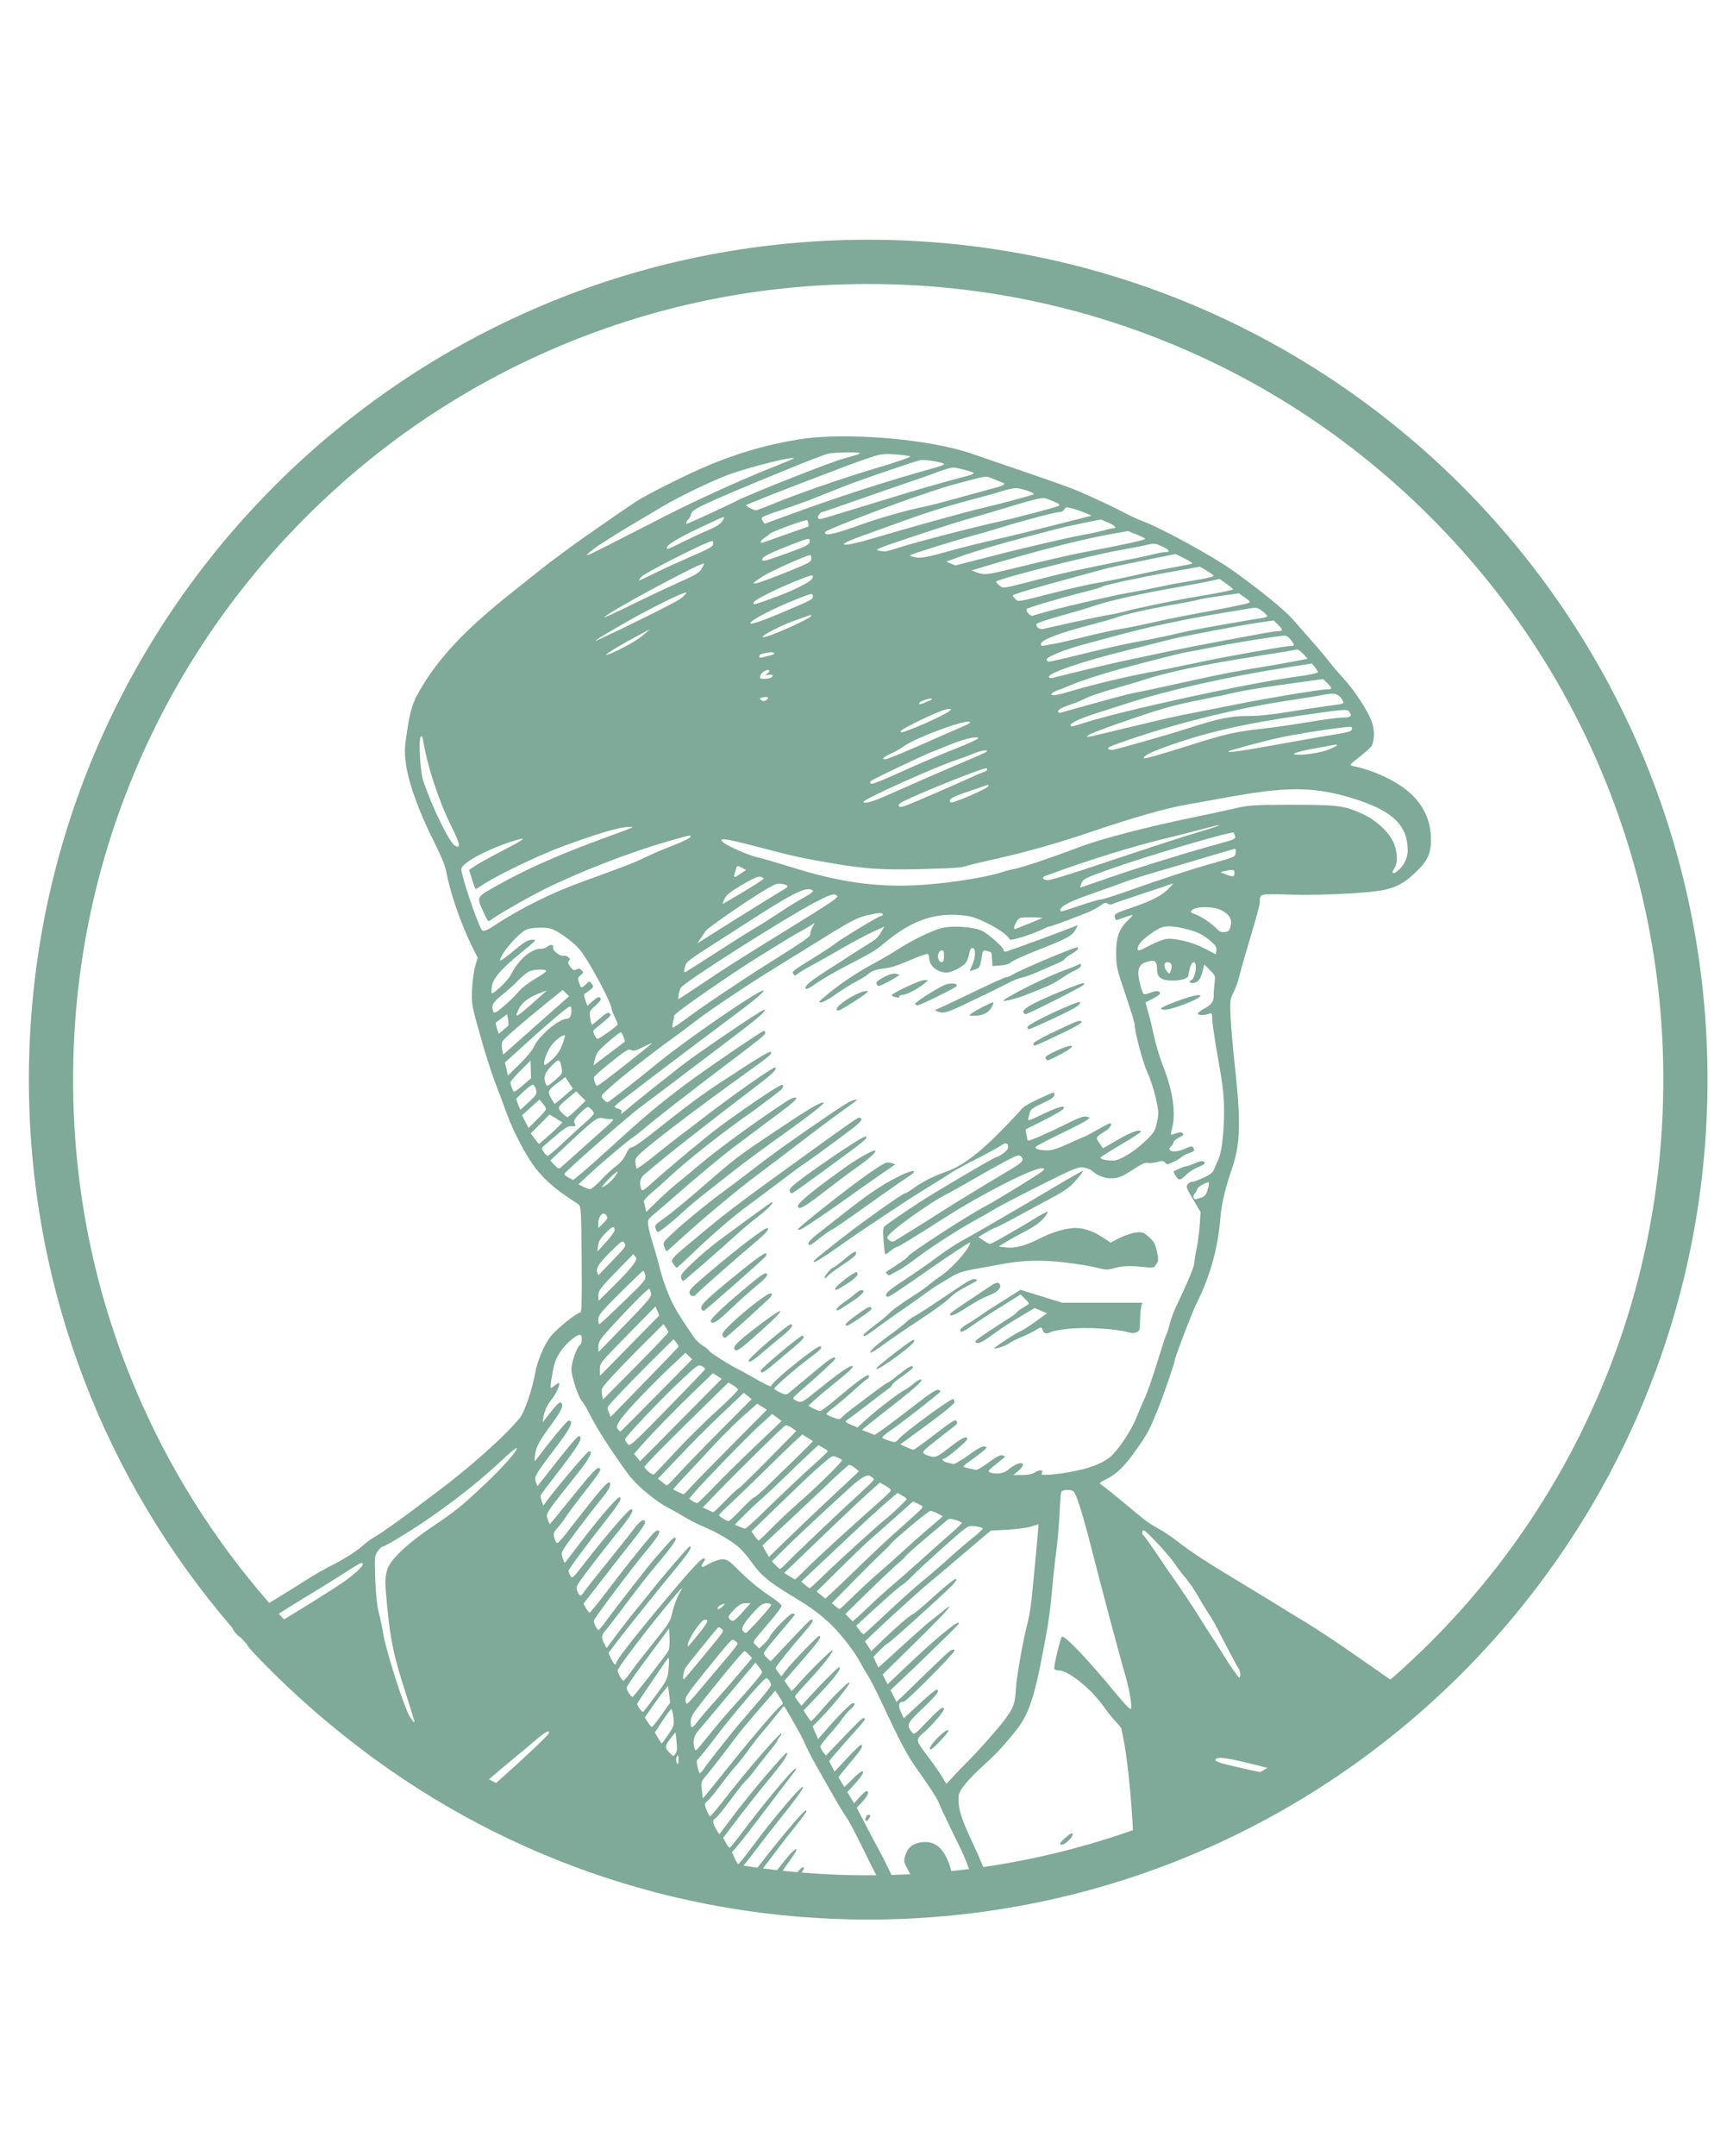 <?xml version="1.0" encoding="UTF-8"?>
<svg id="Layer_1" data-name="Layer 1" xmlns="http://www.w3.org/2000/svg" xmlns:xlink="http://www.w3.org/1999/xlink" viewBox="0 0 510 634">
  <defs>
    <style>
      .cls-1 {
        fill: none;
      }

      .cls-2 {
        fill: #005433;
      }

      .cls-3 {
        clip-path: url(#clippath-1);
      }

      .cls-4 {
        clip-path: url(#clippath);
      }

      .cls-5 {
        opacity: .5;
      }
    </style>
    <clipPath id="clippath">
      <rect class="cls-1" x="-522.4" y="69.6" width="494.8" height="494.8"/>
    </clipPath>
    <clipPath id="clippath-1">
      <rect class="cls-1" x="-552.74" y="42.63" width="555.48" height="525.14"/>
    </clipPath>
  </defs>
  <g class="cls-5">
    <g class="cls-4">
      <g class="cls-3">
        <path class="cls-2" d="M255,69.6c136.64,0,247.4,110.76,247.4,247.4s-110.76,247.4-247.4,247.4S7.6,453.64,7.6,317,118.36,69.6,255,69.6"/>
      </g>
    </g>
  </g>
  <g class="cls-5">
    <path class="cls-2" d="M262.45,292.65c0,.17.35.4.77.51,1.28.33,1.43.32,1.43-.13,0-.24.4-.44.89-.44,1.12,0,4.6-1.78,6.34-3.25l1.31-1.11h-1.2c-1.2-.03-9.54,3.84-9.54,4.42Z"/>
    <path class="cls-2" d="M257.91,289.3c.14.36.43.66.66.66.47,0,3.62-1.57,5.13-2.56l1.03-.68-.95-.35c-1.31-.49-6.25,1.97-5.88,2.93Z"/>
    <path class="cls-2" d="M222.78,345.57c2.89-2.15,8.67-6.52,12.83-9.71,4.16-3.19,9.29-7.04,11.39-8.55,6.15-4.43,5.79-4.12,4.32-3.82-1.27.26-3.67,1.79-14.08,8.99-6.95,4.81-11.36,8.02-16.54,12.05-2.17,1.69-5.55,4.23-7.51,5.66-4.48,3.25-11.88,9.31-15.45,12.65-2.62,2.45-2.7,2.59-2.23,3.85.27.72.56,1.3.65,1.3s1.97-1.66,4.18-3.68c6.47-5.92,16.76-14.52,22.44-18.74Z"/>
    <path class="cls-2" d="M243.64,375.19c.32-.39,2.24-1.81,4.26-3.16,2.03-1.34,3.78-2.7,3.9-3.01.6-1.55-.38-1.19-3.16,1.17-1.69,1.44-3.27,2.61-3.51,2.62-.24,0-.99.7-1.66,1.54-1.18,1.48-1.02,2.26.17.83Z"/>
    <path class="cls-2" d="M245.79,379.04c0,.52.17.47,2.05-.63,2.67-1.55,4.53-3.07,4.53-3.7,0-.32-.15-.58-.34-.58-.95,0-6.24,4.16-6.24,4.9Z"/>
    <path class="cls-2" d="M254.23,291.54c-2.75.66-8,4.07-8,5.2,0,.91.91.51,5.36-2.35,3.97-2.55,4.7-3.34,2.64-2.85Z"/>
    <path class="cls-2" d="M254.64,334.24c-1.24,0-19.78,12.7-21.81,14.94-.39.43-.58,1-.42,1.25.16.26.45.47.65.47.32,0,4.74-3.18,17.89-12.88,3.67-2.71,4.72-3.79,3.69-3.79Z"/>
    <path class="cls-2" d="M249.3,342.92c-9.47,6.68-14.47,10.75-14.47,11.75,0,1.33,1.79.39,7.23-3.83,3.14-2.43,7.57-5.75,9.87-7.39,4.24-3.03,6.03-4.65,5.6-5.08-.34-.34-4.85,2.15-8.23,4.54Z"/>
    <path class="cls-2" d="M234.83,361.49c0,.19.35.22.77.07.94-.34,8.89-5.73,15.89-10.79,1.09-.79,4.23-2.99,7-4.91l5.03-3.48-1.37-.39c-1.25-.36-1.77-.12-6.12,2.84-5.17,3.51-21.2,16.12-21.2,16.67Z"/>
    <path class="cls-2" d="M286.99,376.2c-.72-.19-1.92.38-4.54,2.14-1.96,1.32-4.35,2.92-5.31,3.56-.97.64-2.84,1.89-4.17,2.78-1.33.89-3.02,1.93-3.76,2.31-.74.38-1.98,1.27-2.74,1.99s-2.95,2.42-4.85,3.79c-1.9,1.37-4.01,3.07-4.69,3.77-1.94,2.03-.46,1.49,3.06-1.12,1.78-1.32,6.5-4.55,10.5-7.18,3.99-2.63,7.91-5.45,8.71-6.27,1.5-1.52,2.83-2.41,6.58-4.38,1.92-1,2.07-1.17,1.2-1.4Z"/>
    <path class="cls-2" d="M346,345.81c.96,1.47,1.25,1.43,3.08-.34.84-.81,2.41-1.82,3.49-2.23,1.08-.41,1.96-.92,1.96-1.13,0-.86-.98-.86-2.9-.01-1.12.49-2.32.9-2.66.9-.52,0-3.06,1.1-3.58,1.55-.08.07.19.64.6,1.26h0Z"/>
    <path class="cls-2" d="M351.62,292.78c-2.59.49-10.23,3.41-9.98,3.82.46.73,2.71.32,6.94-1.28,4.55-1.72,6.25-3.14,3.04-2.54Z"/>
    <path class="cls-2" d="M255,533.91c0,.1-.12.5-.27.88-.38,1.01.59.85,1.14-.19.38-.7.33-.88-.2-.88-.37,0-.67.08-.67.19Z"/>
    <path class="cls-2" d="M267.83,394.55c-1.63,1.06-6.51,4.8-8.63,6.61-.95.81-1.54,1.47-1.31,1.47,1.27,0,11.15-7.27,11.15-8.2,0-.56-.18-.55-1.2.12Z"/>
    <path class="cls-2" d="M248.86,389.49c0,.67.52.5,2.63-.88,4.67-3.06,5.33-3.62,4.88-4.07-.49-.49-1.24-.08-5.21,2.84-1.26.93-2.3,1.88-2.3,2.12Z"/>
    <path class="cls-2" d="M248.46,382.92c-1.23.83-2.23,1.78-2.23,2.09,0,.68.08.64,4.49-2.25,3.18-2.08,4.24-3.36,2.76-3.36-.35,0-1.12.45-1.72,1-.6.55-2.08,1.69-3.31,2.52Z"/>
    <path class="cls-2" d="M290.72,381.08c2.55-.93,3.97-2.19,3.6-3.18-.34-.9-1.11-.87-2.52.08-.63.42-2.99,1.99-5.26,3.5-5.81,3.85-6.95,4.68-6.96,5.05-.03.82,1.56.15,5.12-2.16,2.12-1.37,4.83-2.85,6.03-3.29Z"/>
    <path class="cls-2" d="M254.12,392.59c0,.71.51.44,4.33-2.38,2.08-1.53,5.45-3.92,7.5-5.33,2.05-1.4,4.81-3.35,6.15-4.34,1.33-.99,2.91-2.08,3.51-2.43.6-.35,2.37-1.42,3.94-2.38,2.31-1.42,3.68-1.89,7.23-2.52,2.41-.43,6.06-1.09,8.11-1.47,6.22-1.15,11.43-1.29,18.41-.49,3.5.4,7.72,1.09,9.39,1.53,2.64.69,3.27.73,4.95.22,2.44-.73,4.8-.85,8.75-.41,3.07.34,3.15.32,3.89-.81.68-1.04.7-1.42.16-3.83-.5-2.23-.89-2.94-2.36-4.2-1.6-1.39-1.94-1.5-3.81-1.29-1.13.13-3.26.85-4.74,1.59l-2.7,1.36-2.01-1.33c-3.4-2.26-6.54-3.22-9.43-2.9-2.97.33-6.15,1.37-9.77,3.2-3.96,2-7.05,2.79-9.56,2.46l-2.14-.28,2.07-1.29c1.14-.71,3.64-2.09,5.55-3.07,3.4-1.74,5.61-3.5,6.53-5.23.45-.85.43-.85-.99-.11-.8.41-2.25,1.25-3.21,1.86-1.66,1.05-3.2,1.95-9.47,5.56-1.47.84-2.86,1.53-3.09,1.53s-1.09-.46-1.9-1.01l-1.49-1.01,2.35-1.4c1.29-.77,2.53-1.4,2.75-1.4s3.05-1.45,6.29-3.22c3.24-1.77,7.96-4.33,10.51-5.68,3.7-1.97,5.09-2.99,6.93-5.11,1.27-1.46,2.13-2.65,1.92-2.65s-3.43,1.81-7.15,4.02c-12.42,7.37-24.34,14.29-28.81,16.75-1.75.96-4.92,3.06-7.03,4.67-2.11,1.6-6.35,4.56-9.42,6.56-5.17,3.38-6.21,4.39-5.17,5.03.36.22,2.57-1.22,13.84-9.09,4.25-2.97,10.25-6.89,10.53-6.89.13,0-.05.54-.4,1.2-1.17,2.23-5.55,6.89-8.02,8.52-1.35.89-2.96,2.1-3.6,2.69-.63.59-3.22,2.39-5.75,4-2.53,1.61-5.1,3.48-5.7,4.14-.6.66-2.62,2.35-4.49,3.74-1.87,1.39-3.4,2.71-3.4,2.93Z"/>
    <path class="cls-2" d="M312.65,383.12l-6.18-1.91-6.18-1.91-2.59,1.66c-1.42.91-3.73,2.36-5.13,3.23-1.4.86-3.37,2.17-4.38,2.9-1.01.73-2.68,1.81-3.7,2.38-1.02.58-1.86,1.3-1.86,1.62,0,1.11.25.98,6.96-3.64.39-.27,2.96-1.9,5.72-3.62l5.02-3.14,1.23,1.18c.68.65,1.23,1.31,1.23,1.46s-.78.71-1.72,1.24c-.95.53-1.79,1.14-1.86,1.35-.08.21-1.04.95-2.14,1.64-1.1.69-3.93,2.53-6.29,4.09-3.69,2.45-4.17,2.89-3.42,3.23.69.31,1.6-.14,4.47-2.18,4.31-3.08,4.1-2.94,8.85-5.77l3.8-2.27,1.83.78,1.82.77-3.45,2.48c-1.9,1.37-3.99,2.69-4.65,2.94-1.04.4-6.72,4.07-7.32,4.74h0c-.55.61,2.98-.42,4-1.17.63-.46,2.36-1.35,3.83-1.97,1.48-.62,3.33-1.52,4.11-2,1.78-1.09,1.93-1.09,2.21,0,.25.95,1.22,1.13,2.5.44.45-.24,2.84-.65,5.31-.92,4.74-.52,13.78.02,17.17,1.01,1.12.33,1.95.35,2.63.04.88-.4.99-.78,1.03-3.47.02-1.66.19-3.52.36-4.12l.32-1.1h-23.52Z"/>
    <path class="cls-2" d="M220.64,354.13c1.96-1.42,5.9-4.37,8.77-6.55,2.87-2.19,6.19-4.64,7.4-5.45,2.29-1.54,8.28-5.91,13.71-10.01,2.96-2.23,3.56-3.08,2.45-3.45-.42-.14-2.04.98-16.38,11.32-18.98,13.69-22.38,16.26-30.47,22.99-9.1,7.57-8.87,7.32-7.94,8.75.39.6.83,1.1.97,1.1s2.26-1.93,4.7-4.29c5.71-5.5,12.26-11.13,16.78-14.39Z"/>
    <path class="cls-2" d="M296.33,287.32c-.55,0-4.14,1.64-13.65,6.22-2.98,1.44-5.94,2.82-6.58,3.07-1.09.43-1.11.48-.28.82,1.73.71,2.95.39,8.23-2.16,2.95-1.42,6.64-3.2,8.21-3.96,1.56-.76,3.84-1.89,5.04-2.51,1.21-.62,2.78-1.22,3.51-1.33.72-.11,2.79-.86,4.6-1.66,1.81-.8,4.33-1.9,5.59-2.43,1.26-.54,2.3-1.13,2.3-1.32s.89-.86,1.98-1.5c1.09-.64,1.97-1.34,1.97-1.58s-.07-.42-.15-.42c-1.05,0-16.52,6.5-18.85,7.92-.76.47-1.63.85-1.93.85Z"/>
    <path class="cls-2" d="M301.21,297.77c.17.28.41.51.52.51.75,0,17.28-8.36,17.28-8.73,0-.26-.07-.47-.15-.47-.58,0-5.77,2.02-10.29,4-5.77,2.53-7.88,3.88-7.37,4.7Z"/>
    <path class="cls-2" d="M317.83,294.73c-.58-.58-15.21,6.27-15.4,7.22-.08.4.04.72.27.72.7,0,11.76-5.14,13.7-6.37,1.15-.73,1.68-1.31,1.43-1.57Z"/>
    <path class="cls-2" d="M309.48,303.76c-2.96,1.4-5.37,2.81-5.37,3.14s.19.59.42.59,3.52-1.48,7.32-3.3c4.82-2.3,6.76-3.44,6.44-3.76-.54-.54-1.06-.34-8.8,3.33Z"/>
    <path class="cls-2" d="M310.93,309c-3.14,1.43-3.7,1.9-3.02,2.58.41.41.3.45,3.58-1.21,5.62-2.83,5.15-3.98-.56-1.38Z"/>
    <path class="cls-2" d="M295.34,294.2c-.52.52,3.53-.45,6.14-1.46,6.89-2.67,8.68-3.5,10.79-4.98,1.23-.86,3.06-1.93,4.06-2.38,1-.45,1.82-1.1,1.82-1.45s-.15-.56-.33-.47c-1.34.65-2.89,1.28-5.15,2.1-4.72,1.7-16,7.33-17.32,8.63Z"/>
    <path class="cls-2" d="M314.6,541.15c1.38-1.38,1.46-2.67.1-1.65-1.55,1.17-2.7,2.29-2.7,2.64,0,.79,1.32.29,2.6-.99Z"/>
    <path class="cls-2" d="M273.96,514.44c.53,0,5.15-4.89,5.15-5.45,0-1.1-4.06,2.49-5.3,4.68h0c-.32.56-.28.77.15.77Z"/>
    <path class="cls-2" d="M207.28,348.54c-4.42,3.83-9.35,7.92-10.96,9.07-3.74,2.7-3.72,2.68-3.37,3.77.16.51.46.92.66.92.51,0,4.2-2.95,7.54-6.03,1.52-1.41,4.53-3.93,6.68-5.61,2.15-1.68,5.8-4.54,8.11-6.36,2.31-1.82,7.07-5.36,10.56-7.86,11.02-7.88,16.41-12.01,15.9-12.18-.85-.28-3.98,1.56-13.49,7.91-11.87,7.93-12.14,8.13-21.63,16.36Z"/>
    <path class="cls-2" d="M246.05,292.33c1.91-1.34,4.58-3.01,5.93-3.7,1.35-.69,3.03-1.74,3.74-2.34.88-.75,2.09-1.18,3.9-1.41,2.85-.35,3.84-.67,9.37-3,2.02-.86,3.85-1.45,4.06-1.32s.38.61.38,1.06c0,2.37,2.36,4.38,5.16,4.38,1.54,0,4.92-1.77,5.72-3,.37-.56.79-1.75.93-2.63.17-1.01.51-1.6.91-1.6,1.01,0,1.03,2.56.04,4.81-.48,1.09-.82,1.99-.75,1.99s.75-.22,1.51-.48c1.4-.49,1.49-.68,2.04-4.05.25-1.57.35-1.67,1.45-1.39,1.48.37,1.36.17,1.5,2.47l.12,1.97,2.41-.18c1.54-.11,2.65-.45,3.07-.93.36-.41,4.01-2.07,8.11-3.68,8.6-3.38,9.78-4.04,10.92-6,.46-.79.65-1.33.44-1.21-.81.49-20.62,7.79-21.13,7.79-.29,0-.53-.22-.53-.48,0-.81-4.49-4.8-6.41-5.69-2.43-1.13-8.53-1.57-11.61-.85-2.82.66-8.67,3.48-12.91,6.21-1.68,1.08-4.73,2.87-6.78,3.98-6,3.23-11.06,6.67-15.51,10.52h0c-1.22,1.06-1.27,1.2-.47,1.21.5,0,2.47-1.09,4.38-2.43ZM277.03,279.51c.63-.12.77.18.77,1.64,0,1.31-.18,1.79-.67,1.79-1.37,0-1.46-3.17-.09-3.42Z"/>
    <path class="cls-2" d="M223.15,357.72c2.73-2.06,4.75-4.19,3.99-4.19-.22,0-6.38,4.47-15.98,11.59-1.81,1.35-5.02,4.07-7.14,6.06-3.25,3.06-3.8,3.77-3.56,4.62.16.55.46.95.66.88.38-.13,10.43-8.89,15.87-13.83,1.66-1.51,4.43-3.82,6.16-5.12Z"/>
    <path class="cls-2" d="M222.88,377.92c2.07-1.67,3.05-2.75,2.89-3.17-.33-.86-1.46-.13-7.23,4.73-6.35,5.35-9.69,8.59-9.36,9.11.61.98,1.71.27,6.05-3.84,2.48-2.36,5.93-5.43,7.65-6.83Z"/>
    <path class="cls-2" d="M227.01,380.39c-.4-.65-6.51,3.9-11.48,8.55-2.35,2.2-3.14,3.21-2.93,3.75.16.41.49.74.74.74.36,0,6.27-5.26,13.26-11.79.44-.41.61-.93.41-1.25Z"/>
    <path class="cls-2" d="M225.34,369.44c.2-.35.27-.73.14-.86-.38-.39-4.12,2.38-11.8,8.74-6.79,5.63-8,6.98-7.05,7.92.16.16.36.29.45.29.33,0,17.91-15.5,18.26-16.09Z"/>
    <path class="cls-2" d="M223.65,389.52c-6.19,4.68-7.87,6.27-7.54,7.14.44,1.13,1.47.44,7.86-5.31,7.68-6.9,7.52-7.75-.33-1.83Z"/>
    <path class="cls-2" d="M225.93,361.14c-.46-.46-8.53,5.67-17.4,13.2-5.35,4.54-5.92,5.17-5.53,6.18.28.73,1.4.84,1.81.18.32-.52,12.35-11.11,17.27-15.22,3.19-2.66,4.29-3.9,3.85-4.34Z"/>
    <path class="cls-2" d="M230.36,392.77c2.4-1.94,3.37-3.29,2.38-3.29s-12.39,9.78-12.39,10.62,1.12.17,4.1-2.39c1.75-1.51,4.41-3.73,5.9-4.93Z"/>
    <path class="cls-2" d="M292.24,294.78c-.58,0-5.21,2.37-6.33,3.24-.84.65-.81.68.7.69,2.48.02,4.21-.79,5.18-2.43.48-.83.69-1.5.45-1.5Z"/>
    <path class="cls-2" d="M264.62,345.89c-5.37,2.65-9.49,5.47-19.05,13.08-1.69,1.35-4.11,3.24-5.37,4.21-1.27.97-2.3,2.06-2.3,2.41,0,1,.48.8,3.29-1.45,1.44-1.15,3.12-2.31,3.72-2.58.6-.27,5.18-3.42,10.18-7.01,5-3.58,10.32-7.3,11.84-8.26,3.71-2.35,2.18-2.63-2.31-.41Z"/>
    <path class="cls-2" d="M281.5,290c.54-.88-1.97-1.08-3.63-.29-3.06,1.45-8.81,5.17-8.58,5.56.13.21.46.38.73.38.75,0,11.16-5.12,11.49-5.65Z"/>
    <path class="cls-2" d="M236.15,392.77c-.42-.26-12.28,9.68-12.28,10.29,0,.17.12.43.28.58.16.15,1.39-.65,2.75-1.79,1.36-1.14,4.09-3.44,6.08-5.1,3.63-3.04,3.98-3.49,3.17-3.98Z"/>
    <path class="cls-2" d="M255.5,70.5c-136.41,0-247,110.59-247,247,0,61.64,22.58,118,59.92,161.27.12.7,1.7,2.56,2.43,2.76.6.67,1.18,1.35,1.79,2.02.38.86,2.22,2.85,6.64,7.28,7.47,7.48,15.41,14.5,23.65,20.93,42,33.04,94.99,52.74,152.57,52.74,136.41,0,247-110.59,247-247s-110.59-247-247-247ZM114.06,473.66c.86,8.66,2.04,14.12,5.02,23.24.43,1.33,1.15,3.6,1.59,5.04s.94,3.07,1.11,3.62c.44,1.41.11,1.22-1.13-.66-1.68-2.56-7.27-20.06-7.95-24.88-.17-1.21-.69-3.67-1.16-5.48-.59-2.26-.93-5.44-1.1-10.15-.23-6.58-.2-6.92.73-8.22.53-.75,1.19-1.36,1.47-1.36.73,0,9.39-5.31,14.52-8.92,8.32-5.84,14.69-10.97,21.18-17.06,1.74-1.63,3.36-2.96,3.61-2.96.98,0-3.71,5.38-9.27,10.62-6.92,6.53-8.7,7.96-15.58,12.56-6.91,4.61-12.08,9.47-13.02,12.21-.87,2.54-.87,3.91-.02,12.41ZM150.17,517.95c2.5-2.05,5.89-4.86,7.51-6.25,2.78-2.37,3.93-3,3.93-2.16,0,.61-8.46,8.5-15.62,14.81-.7-.37-1.4-.73-2.09-1.1,2.35-2.02,4.72-4.03,6.27-5.29ZM164.86,412.41c-.26-.08-1.43,1.08-2.6,2.6-1.17,1.51-2.27,2.92-2.44,3.12-.18.2-.06-.73.25-2.07.36-1.57,1.13-3.12,2.16-4.38,1.4-1.7,2.7-4.55,2.28-4.97-.08-.08-.67.27-1.31.77-1.15.9-1.16.9-1.16.04,0-.48.29-2.41.65-4.3.49-2.58,1.07-4.03,2.3-5.81,1.63-2.37,4.54-4.86,5.66-4.86.81,0,.77,2.38-.05,3.05-.96.8-2.43,5.07-2.43,7.08s1.97,8.12,3.06,9.38c.42.48,1.07,1.47,1.44,2.19,2.34,4.57,3.89,7.19,7.15,12.06,2.02,3.01,4.56,6.61,5.66,7.99,2.25,2.83,7.74,7.35,10.9,8.95,1.16.59,3.38,1.85,4.94,2.8,1.56.95,4.02,2.21,5.48,2.81,4.14,1.68,9.17,4.67,11.12,6.61.98.97,2.69,3.06,3.81,4.66,2.22,3.17,5.11,5.49,11.78,9.47,5.07,3.03,8.22,5.37,11.4,8.49,2.83,2.78,6.9,8.11,8.32,10.92.55,1.08,1.53,2.76,2.17,3.73.65.96,2.42,4.42,3.95,7.67,5.73,12.25,7.56,15.69,10.65,20.04,3.24,4.56,5.67,8.26,5.99,9.09.51,1.33,5.07,10.93,6.36,13.4.67,1.27,1.84,4.03,2.86,6.7-1.75.22-3.51.42-5.28.6-.14-.89-.65-2.39-1.24-3.66-1.71-3.61-3.98-5.15-7.14-4.85-2.74.26-4.35,1.45-5.09,3.77-.57,1.75-.53,1.94.82,4.56.2.39.4.76.6,1.11-1.83.09-3.67.17-5.51.22-1.18-2.49-2.57-5.26-3.51-6.97-1.28-2.33-3.31-6.16-4.52-8.52l-2.2-4.29,1.65-1.77c1.59-1.7,2.14-3.12,1.21-3.12-.24,0-1.16.8-2.05,1.79l-1.61,1.78-1-1.65-.99-1.65,1.89-2.02c3.84-4.1,3.63-5.74-.23-1.92l-2.51,2.49-.89-1.46-.88-1.46,1.26-1.57c.69-.86,2.26-2.75,3.47-4.2,2.09-2.48,2.71-3.73,1.86-3.73-.21,0-2.03,1.77-4.05,3.94l-3.68,3.94-.8-1.56-.8-1.56,2.11-2.48c1.16-1.37,3.54-4.06,5.29-5.99,3.09-3.41,3.61-4.19,2.77-4.19-.45,0-1.89,1.4-7.44,7.22l-3.68,3.85-.8-1.04c-.44-.57-.81-1.31-.81-1.63,0-.32,1.18-1.9,2.63-3.51,1.45-1.61,3.18-3.71,3.83-4.67.66-.96,1.74-2.21,2.4-2.78,1.25-1.07,1.55-1.83.72-1.83-.56,0-4.4,3.83-7.85,7.83l-2.4,2.79-.81-1.86-.81-1.86,2.6-2.68c3.56-3.68,8.59-9.92,8.26-10.25-.34-.34-4.7,3.94-8.26,8.12-1.49,1.75-2.85,3.18-3.01,3.18s-.74-.7-1.27-1.56l-.97-1.56,3.25-3.37c5.7-5.93,8.28-9.29,7.12-9.29-.32,0-5.82,5.53-8.79,8.85l-2.23,2.49-.94-1.27c-.52-.69-.94-1.39-.94-1.54s1.6-1.99,3.55-4.08c4.48-4.78,7.94-9.17,7.47-9.46-.35-.21-7.48,6.86-10.51,10.42-.79.93-1.49,1.62-1.55,1.53-.06-.08-.55-.8-1.09-1.57l-.98-1.42,5.29-6.08c4.86-5.59,5.9-7.08,4.93-7.08-.47,0-7.82,7.58-9.68,9.98l-1.45,1.87-.83-1.06c-.46-.58-.84-1.2-.84-1.37,0-.41,3.87-5.27,7.78-9.77,3.06-3.52,3.65-4.47,2.76-4.47-.4,0-1.62,1.23-8.82,8.88l-3.2,3.4-1.02-.96c-.56-.53-1.02-1.18-1.02-1.45s2.07-2.89,4.6-5.83c2.53-2.94,4.6-5.44,4.6-5.57s-.37-.23-.82-.23c-.8,0-6.63,6.06-6.63,6.88,0,.22-.69,1.07-1.54,1.89l-1.54,1.49-.94-.94c-1.1-1.1-1.46-.49,3.91-6.75,1.99-2.32,3.62-4.51,3.62-4.87s-1.82-1.84-4.06-3.3c-2.27-1.48-5.76-4.36-7.92-6.52-3.55-3.56-3.99-3.87-5.52-3.83-.96.02-2.54.56-3.73,1.25-2.34,1.37-2.87,1.25-1.79-.39.65-.99.66-1.14.07-1.14-.8,0-4.31,3.87-13.64,15.06-7.12,8.54-12.1,14.98-12.1,15.68,0,.95-.8.27-1.5-1.28l-.76-1.69,3.21-4.18c3.25-4.22,10.25-12.93,17.2-21.38,3.39-4.14,4.54-6.05,3.36-5.63-.46.17-8.28,9.28-11.64,13.57-1.21,1.54-3.18,3.98-4.39,5.43-1.21,1.45-3.57,4.47-5.25,6.71l-3.04,4.08-.8-1.56c-.82-1.6-.68-2.42.65-3.82.3-.32,2.26-2.85,4.35-5.63,6.04-8.01,7.31-9.64,10.62-13.58,5.05-6.01,6.27-7.91,5.13-7.91-.22,0-1.55,1.33-2.96,2.96-1.41,1.63-2.66,3.06-2.78,3.18-.99.99-11.88,14.95-14.63,18.74-.91,1.27-1.81,2.3-2,2.3-.37,0-1.35-1.97-1.35-2.71,0-.58,11.42-15.79,15.58-20.74,2.99-3.57,4.06-5.28,3.6-5.74-.14-.14-.58-.08-.96.13-.85.48-7.7,8.92-14.33,17.66-2.65,3.5-4.96,6.33-5.12,6.31-.17-.02-.64-.62-1.06-1.34l-.75-1.29,6.02-7.74c3.31-4.26,7.37-9.45,9.03-11.53,1.66-2.08,3.04-4.11,3.07-4.5.11-1.52-1.34-.83-3.02,1.43-.96,1.3-4.56,5.83-8,10.08-3.43,4.24-6.56,8.2-6.95,8.8-.93,1.42-1.27,1.38-1.93-.23-.54-1.29-.45-1.46,3.34-6.47,2.14-2.83,5.91-7.65,8.39-10.72,4.22-5.23,5.33-7.18,3.89-6.84-.73.17-7.98,8.63-13.35,15.57-3.59,4.65-3.82,4.85-4.33,3.94-.29-.53-.54-1.18-.55-1.45-.01-.48,5.1-7.38,11.94-16.1,3.09-3.94,3.97-5.55,3.04-5.55-.82,0-7.07,7.4-13.44,15.89-1.4,1.87-2.61,3.4-2.68,3.4s-.35-.67-.63-1.5c-.47-1.43-.39-1.65,1.76-4.66,2.3-3.22,6.95-9.27,10.37-13.5,1.74-2.15,2.44-4.01,1.51-4.01-.63,0-3.45,3.3-9.48,11.07-5.68,7.32-5.7,7.34-6.23,6.14-.78-1.77-.68-2.5.45-3.66.56-.58,1.68-2.03,2.49-3.24.81-1.21,3.06-4.24,5.01-6.73,5.23-6.71,5.56-7.21,5.08-7.69-.63-.63-1.94.74-8.65,9.05-3.26,4.04-5.99,7.35-6.06,7.35s-.36-.69-.63-1.53c-.56-1.69-.78-1.35,9.1-13.76,3.38-4.25,4.47-6.46,3-6.12-.54.12-9.73,10.97-12.4,14.62l-.95,1.31-.49-1.28c-.27-.7-.41-1.49-.3-1.75.1-.26,2.77-3.82,5.94-7.91,5.38-6.96,6.77-9.46,5.2-9.44-.3,0-2.81,2.89-5.59,6.42-2.77,3.52-5.37,6.83-5.77,7.34l-.73.93-.49-1.28c-.57-1.48-.19-2.11,6.64-11.12,3.71-4.9,4.58-6.88,3.03-6.88-.5,0-5.01,5.42-9.5,11.4-.61.81-.64.7-.39-1.31.3-2.45,1.13-3.96,5.27-9.61,2.71-3.7,3.35-5.43,2.13-5.83ZM224.89,303.11c-.61,0-17.23,11.34-23.38,15.95-7.36,5.51-12.09,9.49-21.27,17.87-3.62,3.3-7.7,6.92-9.06,8.04l-2.49,2.04-1.38-.71c-.75-.39-1.31-.87-1.24-1.06.32-.81,18.71-16.95,22.5-19.74,1.45-1.07,3.71-2.76,5.04-3.78,1.32-1.01,6.56-4.97,11.64-8.8,5.08-3.83,11.41-8.64,14.08-10.69,4.51-3.46,6.39-5.26,5.48-5.26-.76,0-20.61,13.49-24.83,16.88-2.4,1.93-4.9,3.9-5.55,4.38-1.17.87-9.52,7.63-11.03,8.92-.71.61-.76.6-.51-.05.2-.53-.03-.8-.86-1.01-.62-.16-1.14-.44-1.14-.63s.94-1.04,2.08-1.88c1.15-.85,3.76-2.84,5.81-4.43,3.48-2.7,21.09-15.98,30.03-22.65,3.63-2.7,6.44-5.22,5.82-5.22-1.62,0-22.55,14.38-31.03,21.32-6.72,5.49-14.51,11.57-14.85,11.57-.2,0-.74-.42-1.2-.93-.83-.92-.83-.94,1.8-3.33,3.12-2.86,11.94-9.78,17.76-13.96,2.29-1.65,5.86-4.31,7.93-5.92,3.82-2.97,14.8-10.31,22.58-15.1,2.36-1.45,7.06-4.36,10.46-6.47,12.18-7.58,13.99-8.57,17.06-9.28,3.45-.8,4.68-.87,4.68-.25,0,.24-.26.44-.57.44-.63,0-12.26,7.05-13.68,8.29-.48.42-3.15,2.17-5.92,3.88-6.55,4.06-6.65,4.13-6.16,4.92.35.56.51.55,1.2-.04.44-.38,2.37-1.54,4.3-2.58,1.93-1.04,5.99-3.33,9.02-5.09,3.03-1.75,7.04-3.88,8.89-4.73l3.38-1.54-.7,1.19c-1.19,2-1.67,2.5-3.49,3.59-.96.58-3.63,2.26-5.92,3.74-2.29,1.48-5.83,3.76-7.87,5.07-3.63,2.34-5.29,3.73-5.29,4.44s.81.33,3.75-1.68c1.63-1.12,5.16-3.16,7.83-4.54,7.97-4.11,8.92-4.67,11.33-6.69,8.56-7.19,15.7-9.56,24.79-8.24,3.78.55,11.73,4.99,12.42,6.93.18.51,7.15-1.68,9.91-3.11.77-.4,1.61-.73,1.87-.73.43,0,4.84-1.62,10.97-4.03,1.33-.52,3.07-1.44,3.88-2.05,1.15-.87,1.62-1,2.22-.63.41.26,1.04.32,1.39.13.35-.19,4.38-1.58,8.96-3.08,4.58-1.5,8.53-2.84,8.77-2.96.24-.12-.15.4-.87,1.17-2.1,2.26-4.9,3.76-10.85,5.8-5,1.72-5.56,2.02-5.32,2.8.14.48.3.92.35.98.04.05,1.14-.29,2.44-.76,1.29-.47,2.41-.8,2.48-.73.07.07-.54.76-1.35,1.53-2.65,2.5-3.54,4.97-3.51,9.73.03,3.91.19,4.64,2.74,12.12,1.49,4.38,2.71,8.35,2.71,8.82,0,2.2,2.38,11.17,3.72,14.02.82,1.74,1.93,5.12,2.47,7.5.89,3.95.92,4.57.4,7.13-.51,2.47-.85,3.07-2.86,5.06-3.65,3.59-7.98,6.3-10.08,6.29-2,0-3.73-.39-3.73-.84,0-.16,2.66-1.86,5.92-3.77,3.26-1.91,5.92-3.63,5.92-3.82,0-.95-2.58-.07-6.61,2.25l-4.49,2.59-1.04-1.54c-1.17-1.72-1.21-1.65,1.96-3.67,1.27-.82,1.96-2.16,1.1-2.15-.18,0-1.88.89-3.78,1.97-1.9,1.08-3.55,1.97-3.68,1.97s-2.22.91-4.66,2.03c-3.24,1.48-4.93,2.01-6.34,1.99-2.43-.05-3.68-.44-3.3-1.04.16-.26,3.37-1.95,7.13-3.76,3.76-1.81,7.29-3.63,7.83-4.06l.98-.77-1.09-.27c-.8-.2-2.29.33-5.59,1.99-5.32,2.67-11.35,5.3-11.6,5.05-.1-.1-.29-.88-.43-1.74l-.25-1.56,5.23-2.62c2.88-1.44,5.49-2.93,5.81-3.32,1.16-1.4-1.48-.75-6.06,1.5-3.45,1.69-4.43,2.02-4.26,1.43.12-.42.35-1.29.51-1.93.22-.93.95-1.47,3.75-2.75,2.64-1.21,3.47-1.8,3.47-2.46,0-.82-.09-.84-1.42-.26-4.64,2-7.64,3.62-8.19,4.41-.34.5-3.2,3.53-6.36,6.74-6.43,6.54-11.44,10.2-16.17,11.82-3.34,1.14-6.82,2.93-9.56,4.92-1.01.73-2.03,1.33-2.26,1.33-.67,0-12.34,8.28-18.78,13.33-8.15,6.38-8.63,6.81-7.8,6.83.39,0,3.05-1.66,5.92-3.7,7.19-5.13,21.8-14.84,27.36-18.19,2.53-1.53,5.47-3.36,6.52-4.09,1.06-.72,4.55-2.65,7.78-4.28,3.22-1.63,6.45-3.4,7.17-3.91,1.43-1.02,2.2-.87,2.2.42,0,.88-1.75,2.32-3.75,3.08-1.15.44-8.01,4.41-18.39,10.66-4.13,2.48-12.86,8.35-14.2,9.54-.47.42-.54,1.37-.32,4.27.16,2.06.37,3.82.48,3.93.11.1.81-.33,1.56-.96.75-.63,1.57-1.15,1.83-1.15.44,0,3.8-2.05,14.38-8.77,11.57-7.35,26.04-14.64,28.54-14.39,1.25.12.62.61-6.54,5.05-4.36,2.7-8.94,5.42-10.18,6.05-4.65,2.36-22.79,14.09-22.79,14.75,0,.2-1.43,1.3-3.18,2.44-1.75,1.14-3.26,2.13-3.37,2.2-.1.07.05.37.34.66.41.41.69.41,1.29,0,.41-.29,1.35-.8,2.07-1.14.72-.33,3.38-2.16,5.92-4.07,4.33-3.26,12.86-8.69,17.76-11.3,1.21-.64,3.18-1.78,4.39-2.54,1.2-.75,7.24-3.89,13.41-6.98,10.18-5.1,11.38-5.59,12.93-5.36.94.14,2.11.61,2.59,1.03,2.47,2.16,5.79,2.76,8.61,1.55.81-.35,2.65-1.43,4.09-2.4,1.78-1.2,2.92-1.68,3.56-1.52.52.13,1.78.01,2.8-.26,1.56-.42,1.94-.39,2.36.18.45.6.71.58,2.39-.18,1.04-.47,2.17-1.14,2.52-1.49.35-.35,1.33-.86,2.18-1.14,1.61-.53,1.75-.74,1.17-1.66-.28-.44-.77-.37-2.29.32-2.17.98-4.14,1.15-4.61.39-.17-.28.01-.74.41-1.03.4-.29.72-.82.72-1.17s.72-.98,1.6-1.4c1.21-.58,1.48-.89,1.09-1.27s-.85-.38-1.9.01c-.76.29-1.46.46-1.54.37s.08-1.02.36-2.07c1.14-4.23.16-10.85-2.66-17.99-.96-2.43-2.14-6.33-2.64-8.65-.49-2.33-1.27-5.56-1.74-7.19l-.85-2.96,2.16-1.1c1.19-.6,2.16-1.29,2.16-1.54,0-.82-1.2-.91-2.88-.22-.91.38-1.82.54-2.02.34-.2-.2-.68-1.67-1.08-3.28-.88-3.58-.4-5.27,1.7-6,2.74-.96,3.4-.5,3.4,2.41,0,2.11,1.58,3.07,4.88,2.97,2.64-.08,4.33-.7,4.33-1.58,0-.29.21-1.27.46-2.18.59-2.14,1.73-2.22,1.73-.13,0,1.63-.79,3.75-1.39,3.75-.2,0-.37.2-.37.44,0,.63,1.44.54,2.37-.14.44-.32,1.03-1.55,1.34-2.74l.55-2.16,1.65,1.66c1.56,1.56,1.64,1.77,1.38,3.67-.15,1.11-.28,2.96-.28,4.1q0,2.07-2.41,3.34c-1.33.69-2.34,1.46-2.26,1.7.18.51,1.81.54,3.24.05.89-.3.99-.19.99,1.16,0,1.45.7,6.2,1.96,13.26.34,1.93.82,4.89,1.06,6.58.99,7.11.34,18.59-1.25,21.92-.46.96-1.04,2.28-1.27,2.93-.32.85-1.2,1.51-3.2,2.41-1.52.68-2.98,1.19-3.24,1.13-.26-.06-.8.24-1.18.66-.65.72-.54,1.05,1.5,4.5l2.2,3.72-.24,3.76c-.13,2.07-.54,5.19-.91,6.93-.37,1.75-.67,3.66-.67,4.26,0,1-2.23,6.33-5.29,12.67-.7,1.45-1.56,3.75-1.9,5.12-.35,1.37-.83,2.86-1.07,3.31-.24.45-1.45,4.14-2.69,8.21-1.24,4.07-2.85,8.7-3.58,10.29-.73,1.59-1.91,4.36-2.63,6.15-1.44,3.6-5.3,9.38-7.5,11.24-2.09,1.77-5.42,3.16-9.81,4.1-5.14,1.11-10.92,1.64-10.5.96.69-1.11-.29-1.4-1.78-.52-1.06.63-2.27.9-4.02.88h-2.5s1.43-1.2,1.43-1.2c1.53-1.28,1.85-2.29.73-2.29-.88,0-2.28.74-3.84,2.04-1.25,1.04-3.55,1.33-5.26.65-.67-.26-.37-.65,1.86-2.41,1.46-1.15,2.66-2.16,2.66-2.23s-.39-.24-.87-.36c-.59-.16-1.88.53-4.06,2.14-1.75,1.3-3.42,2.28-3.7,2.17-.29-.11-1.22-.33-2.08-.49-.86-.16-1.56-.42-1.55-.57,0-.15.94-.92,2.08-1.71,1.14-.79,2.74-1.99,3.56-2.67,1.38-1.15,1.42-1.26.58-1.48-.65-.17-2,.56-4.75,2.57-2.14,1.55-4.15,2.71-4.53,2.6-.37-.11-1.22-.33-1.89-.49-1.1-.26-1.72-1.07-.82-1.07.75,0,7.11-5.38,6.93-5.87-.33-.93-1.45-.39-5.27,2.56-3.43,2.65-3.98,2.93-5.27,2.69-.8-.15-1.79-.53-2.21-.83-.69-.51-.28-.95,3.96-4.27,2.6-2.04,5.01-3.92,5.36-4.18.43-.33.5-.7.23-1.19-.33-.6-1.35.03-6.31,3.86-3.25,2.52-6.11,4.57-6.35,4.57s-1.22-.35-2.17-.78l-1.74-.78,1.96-1.42c10.75-7.81,14.01-10.39,14.01-11.1,0-.44-.21-.8-.47-.8-.92,0-14,9.58-15.74,11.53-1.13,1.27-1.23,1.29-2.9.76-.95-.3-1.89-.7-2.1-.89-.2-.19.86-1.16,2.35-2.15,2.75-1.83,14.31-10.83,14.69-11.44.11-.18-.17-.42-.62-.54-.57-.15-2.68,1.23-6.9,4.52-3.34,2.61-7.36,5.64-8.93,6.75l-2.86,2.01-1.88-.74-1.88-.74,1.23-1.03c.68-.57,3.3-2.64,5.83-4.61,8.1-6.3,10.98-8.83,10.43-9.17-.29-.18-1.23.3-2.16,1.1-.91.78-2.21,1.69-2.88,2.03-1.7.86-8.16,5.82-11.22,8.62l-2.54,2.33-1.6-.67c-2.08-.87-2.25-1.08-1.26-1.68.45-.27,3.21-2.35,6.14-4.61,2.93-2.27,5.67-4.33,6.09-4.6.42-.26.77-.68.78-.92,0-.24,1.38-1.41,3.07-2.59,1.69-1.18,3.06-2.31,3.06-2.49,0-.97-.94-.52-3.89,1.84-1.78,1.42-3.38,2.59-3.56,2.59s-1.82,1.13-3.65,2.52c-1.83,1.39-4.6,3.47-6.15,4.62-1.55,1.15-3.15,2.47-3.57,2.93-.71.79-.84.79-2.68.11-1.07-.39-1.94-.85-1.94-1.01s1.03-1.08,2.3-2.05c1.27-.97,3.71-3.03,5.42-4.59,1.72-1.56,3.58-3.16,4.15-3.55.66-.46.88-.87.6-1.14-.44-.44-3.25,1.61-10.19,7.44-2,1.68-3.88,3.05-4.17,3.04-.29-.01-1.18-.36-1.98-.79l-1.45-.78,1.89-1.73c1.04-.95,4.11-3.5,6.8-5.67,3.52-2.83,4.73-4.04,4.29-4.28-.61-.34-4.4,2.33-11.47,8.08-3.33,2.71-3.72,2.85-5.32,1.97-.99-.55-.96-.6,1.75-2.94,5.07-4.36,10-8.93,10-9.28,0-.69-.97-.31-2.76,1.08-1.52,1.18-4.59,3.71-10.94,9.03-.68.57-.97.55-2.52-.15-.96-.43-1.75-.93-1.75-1.11,0-.49,5.95-5.69,9.94-8.68,3.9-2.93,4.33-3.37,3.64-3.8-.78-.48-14.47,10.55-14.47,11.66,0,.4-1.96-.55-6.35-3.09-1.21-.7-2.64-1.48-3.19-1.73-2.15-.99-8.52-5.01-8.7-5.48-.1-.27-.93-.96-1.83-1.52-.9-.56-2.03-1.59-2.51-2.29-4.6-6.68-6.03-9.07-7.56-12.67-.98-2.29-2.12-5.65-2.54-7.45-.42-1.81-1.34-5.09-2.04-7.29-.7-2.2-1.36-4.77-1.47-5.71-.2-1.6-.08-1.82,1.88-3.44,1.15-.95,4.36-3.72,7.13-6.15,4.77-4.19,13.33-11.3,15.84-13.16.63-.47,2.61-1.96,4.39-3.3,1.78-1.34,5.86-4.39,9.06-6.77,4.3-3.19,5.66-4.42,5.19-4.68-.42-.24-1.43.15-2.98,1.16-8.04,5.21-20.19,14.06-25.54,18.62-2.15,1.83-5.11,4.29-6.58,5.46-1.47,1.17-4.09,3.53-5.82,5.23l-3.15,3.09-.28-1.28c-.15-.7-.35-1.51-.44-1.79s.97-1.45,2.34-2.6c1.37-1.14,3.68-3.2,5.12-4.56,5.02-4.74,16.93-14.12,24.49-19.29.99-.68,7.41-5.54,8.46-6.4.57-.47.82-1.49.36-1.49-.84,0-8.58,5.15-18.1,12.06-3.61,2.62-15.45,12.46-20.47,17.03-2.16,1.96-2.69,2.26-2.93,1.67-.65-1.57-.36-3.32.69-4.21,6.72-5.73,16.98-13.81,33.52-26.41,4.67-3.56,5.77-4.66,5.2-5.23-.38-.38-13.59,8.92-22.19,15.62-2.01,1.57-4.47,3.44-5.47,4.16-.99.72-4.32,3.34-7.38,5.8-3.06,2.47-5.66,4.35-5.76,4.17-.11-.18-.27-.94-.34-1.7-.12-1.18.17-1.66,2.04-3.31,3.92-3.48,17.11-13.47,30.24-22.9,7.45-5.35,7.84-5.68,7.61-6.36-.17-.51-2.99,1.18-14.41,8.64-6.04,3.94-9.67,6.64-20.88,15.52-2.69,2.13-5.25,3.87-5.7,3.87-.55,0-1.11.66-1.7,2.01-.58,1.32-1.57,2.52-2.92,3.51-1.12.83-3.14,2.68-4.47,4.13-1.33,1.44-2.74,2.62-3.13,2.62s-1.32-.32-2.07-.71l-1.38-.71,3.26-3.02c3.89-3.6,11.39-9.93,12.59-10.63.47-.27,2.21-1.65,3.87-3.04,3.6-3.05,13.03-10.39,22.96-17.89,10.99-8.29,12.28-9.33,12.28-9.92,0-.3-.13-.55-.29-.55ZM138.88,258.5c.46,1.48.92,2.77,1.02,2.88.1.1.73-.21,1.41-.69,4.2-2.95,16.66-8.98,24.68-11.94,9.11-3.35,15.76-5.36,18.42-5.54,2.81-.2,2.73-.16-5.48,2.83-14.36,5.23-24.13,9.54-33.1,14.63-5.74,3.26-5.62,2.99-3.51,7.65,1.22,2.7,1.38,2.87,2.09,2.26,1.29-1.12,10.35-6.34,15.43-8.89,10.17-5.1,25.08-10.91,36.19-14.11,7.04-2.02,7.23-2.07,7.23-1.59,0,.45-2.46,1.63-7.23,3.46-1.69.65-4.41,1.83-6.05,2.64-1.64.8-4.4,1.99-6.14,2.63-1.73.64-4.44,1.65-6,2.23-1.56.58-4.43,1.62-6.35,2.31-8.75,3.11-18.43,7.91-25.79,12.79-2.51,1.67-3.55,2.02-3.96,1.35-1.43-2.32-5.98-15.87-5.98-17.8,0-1.65,6.84-5.47,14.15-7.91,5.69-1.9,5.24-1.27-1.66,2.29-3.62,1.87-7.39,3.94-8.39,4.61l-1.81,1.22.84,2.7ZM410.04,247.64c-1.51-3.17-5.11-6.47-9.03-8.27-5.38-2.46-7.17-2.7-20.83-2.69-11.27.01-12.64.09-16.66,1.03-2.41.56-7.61,1.68-11.55,2.49-14.65,3.01-28.15,6.53-34.61,9.01-7.06,2.71-16.83,5.99-18.76,6.31-.94.15-2.5.55-3.47.88-4.27,1.45-13.59,3-22.36,3.73-12.51,1.03-24.02-.32-37.49-4.4-2.29-.69-5.74-1.74-7.68-2.32-1.93-.58-4.19-1.2-5.02-1.38-2.11-.45-8.21-3.11-9.54-4.16-2.08-1.63,0-1.42,8.91.91,12.09,3.16,13.57,3.49,23.41,5.17,9.04,1.55,14.74,1.92,25.09,1.64,11.44-.31,12.34-.38,14.37-1.04.85-.28,4.77-1.21,8.71-2.09,8.52-1.88,18.25-4.65,27.9-7.94,11.68-3.98,21.52-6.79,27.4-7.83,1.81-.32,7.83-1.4,13.37-2.4,17.03-3.08,24.99-2.94,36.43.66,11.39,3.58,15.75,7.88,15.63,15.42-.03,2.08-1.26,4.42-3.08,5.85-1.35,1.06-1.8.47-.78-.99,1.04-1.48.87-4.99-.36-7.59ZM343.04,276.16c-.92.16-3.15,1.06-4.96,2.01-2.92,1.54-3.29,1.64-3.29.9,0-1.27,1.48-2.89,4.44-4.87,2.26-1.51,3.02-1.78,4.93-1.78,2.38,0,7.12,1.18,9.29,2.32.71.37,2.05,1.33,2.98,2.14,1.3,1.13,1.65,1.73,1.53,2.62l-.15,1.15-3.29-1.71c-3.71-1.94-8.95-3.2-11.49-2.77ZM344.58,285.37c-.37,1.12-.4,1.13-1.14.31-1.07-1.18-.99-2.74.13-2.74.49,0,1,.29,1.14.64.14.35.08,1.16-.13,1.79ZM351.78,268.88c-1.46-.52-1.57-.66-.99-1.24,1.1-1.1,5.88-1.17,8.24-.13,2.67,1.18,3.65,2.7,3.13,4.83-.34,1.37-.6,1.64-1.74,1.75-.93.09-1.6-.16-2.19-.81-1.37-1.51-4.68-3.77-6.46-4.4ZM360.23,256.94l-1.1-.45,1.31-.32c2.31-.55,2.85-.47,2.85.43,0,1.38-.39,1.42-3.07.33ZM357.82,253.6c-6.8,1.89-15.27,4.65-25.43,8.26-4.1,1.46-7.88,2.66-8.4,2.66-.52,0-3.28.79-6.12,1.76-5.5,1.87-5.87,1.96-5.87,1.39,0-1.14,2.85-2.61,9.5-4.91,4.06-1.41,8.42-2.96,9.69-3.47,1.27-.5,5.39-1.81,9.16-2.9,3.77-1.09,10.44-3.06,14.82-4.38,4.38-1.32,8.11-2.4,8.3-2.4s.26.54.19,1.2c-.13,1.14-.41,1.27-5.84,2.78ZM353.65,244.42c-5.72,1.69-13.43,4.2-34.17,11.12-5.41,1.81-10.38,3.28-11.05,3.28-1.58,0-2.04-.78-.74-1.25,12.62-4.66,26.19-8.86,36.31-11.24,2.29-.54,6.43-1.6,9.21-2.35,7.17-1.95,7.48-1.65.44.44ZM363.06,244.87c.07.08.25.54.39,1.02.24.79-.17.99-4,2.03-9.01,2.43-23.92,7.03-32.48,10-4.91,1.7-8.98,3.1-9.06,3.1s.08-.58.35-1.3c.45-1.19,1.11-1.52,7.87-3.94,11.23-4.02,36.44-11.47,36.93-10.91ZM306.7,269.96c-.1.09-1.76.8-3.69,1.56-1.93.76-3.76,1.49-4.06,1.62-.77.34-.68-.59.21-2.09.73-1.24.85-1.27,4.24-1.27,1.92,0,3.4.08,3.3.18ZM228.26,275.49c-11.98,7.4-14.51,9.01-21.23,13.51-3.84,2.57-7.12,4.73-7.3,4.81-.35.15.17-2.59.64-3.35,1.03-1.67,30.4-20.34,39.54-25.13,3.63-1.9,5.13-2.49,5.8-2.24,1.66.62,1.94.42-17.45,12.4ZM239.77,271.36l-.73,1.41c-.4.78-.67,1.7-.6,2.05.12.6-2.02,2.06-13.78,9.42-4.53,2.83-16.6,10.89-19.73,13.16-1.04.75-2.95,2.15-4.26,3.1-1.31.95-2.52,1.73-2.69,1.73s-.14-.74.07-1.65c.21-.9.39-1.78.39-1.94.03-.71,16.68-12.27,25.44-17.66,2.29-1.41,5.35-3.3,6.8-4.2,1.45-.9,3.57-2.16,4.73-2.78,1.16-.63,2.61-1.48,3.24-1.89l1.14-.75ZM175.2,188.46c0-.31,9.68-5.96,14.91-8.71,7.91-4.15,12.57-6.22,11.8-5.25-1.1,1.39-1.83,1.86-7.64,4.81-6.98,3.55-19.07,9.35-19.07,9.15ZM191.21,185.06l-1.75,1.57c-.96.87-3.43,2.44-5.48,3.51-2.05,1.07-4.22,2.08-4.82,2.25-1.06.3-1.06.29-.22-.33,1.24-.92,4.99-3.1,8.91-5.2l3.36-1.8ZM199.71,171.31c-3.23,1.43-9.62,4.45-14.21,6.71-4.58,2.27-8.04,3.84-7.68,3.48,2.05-2.01,29.38-16.66,29.38-15.74,0,.18-.36.92-.81,1.65-.63,1.03-2.08,1.87-6.69,3.9ZM208.2,159.57c1.54-.63,1.65-.62,1.65.13,0,1.1-.26,1.25-7.45,4.39-3.5,1.52-8.08,3.63-10.18,4.69-2.11,1.05-3.97,1.91-4.13,1.91s.17-.51.76-1.14c.92-.98,14.6-8.04,19.37-9.99ZM196.25,161.07c0-.84,3.08-2.72,9.25-5.65,8.42-4,8.08-3.89,7.13-2.28-.56.95-1.75,1.72-4.51,2.9-2.06.88-5.47,2.47-7.58,3.52-4.14,2.07-4.28,2.12-4.28,1.5ZM206.08,276.14c.46-.72,1.15-1.76,1.53-2.31.72-1.04,12.35-9.06,17.86-12.32,2.69-1.6,3.37-1.82,4.71-1.56,1.81.34,1.99.82.59,1.56-.54.29-6.01,3.66-12.17,7.5-6.15,3.84-11.67,7.31-12.28,7.72l-1.1.73.84-1.31ZM218.4,260.2c3.1-1.82,4.77-2.56,5.41-2.39.51.13.93.39.93.57s-2.61,1.88-5.79,3.79c-3.19,1.9-5.96,3.53-6.15,3.61-.2.08-.02-.54.38-1.39.57-1.21,1.71-2.12,5.21-4.18ZM216.13,257.18c.83-2.97.65-2.8,2.11-2.04l1.33.69-1.56,1.06c-1.86,1.26-2.17,1.31-1.89.29ZM214.55,274.72c12.85-8.27,14.61-9.37,18.31-11.36,3.44-1.85,5.12-2.26,6.29-1.52.41.26-.39.91-2.74,2.2-1.83,1-4.87,2.88-6.77,4.17-1.9,1.29-5.1,3.33-7.13,4.52-2.02,1.2-7.43,4.6-12.01,7.56-4.58,2.96-8.57,5.47-8.86,5.59-.39.15-.43-.14-.15-1.14.62-2.17-.51-1.29,13.05-10.03ZM237.75,154.91c-.08,0-3.19,1.09-6.9,2.41-7.66,2.74-6.98,2.55-6.98,1.99,0-.24.54-.78,1.21-1.2.66-.42,1.32-.93,1.46-1.12.42-.58,10.53-4.29,10.97-4.02.37.23.58,1.95.25,1.95ZM238.26,159.38c-.12.8-1.08,1.3-5.84,3.03-7.33,2.66-8.11,2.86-8.11,2.03,0-.69,2.55-1.94,9.08-4.47,4.74-1.83,5.05-1.87,4.87-.59ZM224.31,169.58c2.06-1.39,13.08-6.34,14.11-6.34.2,0,.35.48.35,1.05,0,.95-.73,1.34-7.78,4.17-4.28,1.71-8.16,3.11-8.62,3.11-1.02,0-1.06.03,1.94-1.99ZM221.78,177.18c.29-.88,7.94-4.62,14.69-7.19,2.53-.96,2.74-.98,2.74-.26,0,1.08-4.84,3.62-11.48,6.04-5.8,2.11-6.22,2.21-5.96,1.42ZM234.08,176.35c4.87-1.95,5.14-2,5.14-.94,0,.85-.4,1.06-9.42,4.87-5.62,2.38-8.99,3.5-8.99,3,0-.83,6.52-4.23,13.27-6.93ZM224.75,199.63c-1.04,0-1.2-.15-1-.92.25-.96,2.1-2.07,2.61-1.56.16.17-.08.57-.54.91-.78.57-.76.6.36.38,1.28-.25,1.67.48.51.92-.38.15-1.25.27-1.93.27ZM225.61,205.79c-.8.5-.93.51-1.72,0-.5-.31-.37-.47.57-.7,1.38-.35,2.1.09,1.15.7ZM226.61,192.77c-.66.15-1.65.39-2.19.55-.58.16-.99.09-.99-.19,0-.65.48-.88,2.56-1.21,2.05-.33,2.59.42.62.85ZM224.99,186.74c1.68-1.18,6.19-3.31,9.21-4.36,1.68-.58,3.39-1.2,3.81-1.38.42-.18.77-.14.77.09,0,.44-5.72,3.24-10.49,5.14-3.19,1.27-4.72,1.51-3.3.51ZM278.51,208.58c1.36-.22,1.57-.16,1.17.33-.58.7-7.02,3.79-11.2,5.38-3.34,1.27-3.39,1.28-3.39.71,0-.61,11.49-6.11,13.42-6.42ZM270.55,206.68c.33-.54,3.3-1.51,3.62-1.18.14.14-.12.37-.58.52-.46.15-1.17.45-1.59.67-.98.52-1.77.52-1.45,0ZM265.72,219.63c3.46-2.63,19.07-8.38,19.76-7.28.11.18-.44.59-1.22.9-.78.31-6.05,2.62-11.7,5.12-5.66,2.5-10.87,4.67-11.58,4.81-1.88.37-1.13-.54,1.36-1.63,1.12-.5,2.64-1.36,3.38-1.92ZM274.07,221.19c1.21-.48,3.88-1.54,5.95-2.38,3.97-1.6,7.86-2.44,7.86-1.7,0,.24-3.01,1.61-6.69,3.06-3.67,1.44-9.94,4.09-13.92,5.89-9.06,4.08-10.87,4.78-11.15,4.3-.13-.21,0-.56.31-.78.8-.59,15.1-7.4,17.64-8.4ZM281.96,223.31c.96-.3,2.88-1.01,4.26-1.59,2.51-1.04,4.86-1.41,4.05-.64-.23.22-2.69,1.33-5.46,2.48-2.77,1.15-8.39,3.56-12.49,5.37-4.1,1.81-9.4,4.14-11.79,5.19h0c-3.84,1.69-6.41,2.36-6.41,1.68,0-.8,21.98-10.65,27.84-12.49ZM289.53,227.05c-.54.16-1.78.66-2.74,1.11-3.27,1.52-16.79,7.4-19.05,8.29-2.55,1-2.94,1.06-3.3.47-.15-.23.49-.8,1.4-1.26,4.94-2.49,23-9.72,24.29-9.72.8,0,.35.83-.6,1.11ZM290.95,231.09c0,.42-3.97,2.37-8.24,4.03-2.74,1.07-3.16,1.11-3.16.29,0-.66,1.92-1.54,6.8-3.13,1.69-.55,3.41-1.14,3.84-1.31.42-.17.77-.12.77.11ZM390.25,220.69c-2.99,1.03-9.42,1.7-9.42.98,0-.25,2.32-.88,5.15-1.4,2.83-.52,5.74-1.06,6.47-1.19,2.11-.39.78.58-2.2,1.61ZM392.89,215.97c-2.65.42-10.24,1.76-16.88,2.96-10.74,1.95-15,2.55-14.43,2.02.35-.33,9.88-2.9,14.67-3.95,4.57-1.01,13.51-2.46,19.2-3.11,2.33-.27,2.54-.22,2.41.51-.12.66-1,.94-4.97,1.58ZM395.12,211.03c-1.31,0-5.8.59-9.98,1.3-4.18.72-10.44,1.62-13.92,2-7.56.83-10.89,1.59-20.8,4.75-8.04,2.56-13.86,4.21-13.86,3.92,0-.71,1.76-1.65,5.92-3.17,11.93-4.35,23.08-6.94,40.78-9.49,12.02-1.73,13.2-1.83,13.7-1.18,1.09,1.42.66,1.86-1.83,1.86ZM391.45,207.51c-2.34.29-7.78,1.11-12.08,1.81-5.17.85-9.26,1.26-12.07,1.24-4.81-.05-8.95.79-17.38,3.53-2.9.94-8.91,2.73-13.37,3.98-10.04,2.81-9.26,2.64-10.28,2.23-.67-.27-.06-.63,2.85-1.68,15.17-5.45,34.16-10.24,49.96-12.6,4.22-.63,8.62-1.33,9.79-1.57,4.14-.83,5.02-.58,6.43,1.82.37.63-.1.78-3.84,1.24ZM390.63,202.7c-1.76,0-16.91,2.48-25.36,4.16-4.1.81-10.12,1.99-13.37,2.63-6.36,1.23-7.3,1.44-18.64,4.16-4.1.98-8.68,2.08-10.17,2.44h0c-3.19.76-3.52.79-2.96.24.56-.55,5.01-2.23,14.05-5.31,8.54-2.91,12-3.84,20.34-5.46,3.25-.63,7.09-1.45,8.53-1.81,2.67-.67,9.25-1.72,20.19-3.21l6.14-.84,1.2,1.16c1.51,1.45,1.52,1.87.04,1.87ZM382.04,198.92c-14.46,1.93-51.37,9.94-63.03,13.68-3.7,1.19-3.94,1.23-3.94.63,0-.66,2.85-1.97,7.67-3.51,2.41-.77,6.46-2.07,8.99-2.88,12.39-3.97,29.12-7.74,46.79-10.53l7.55-1.19.87,1.05c.48.58.88,1.26.89,1.51,0,.26-2.47.79-5.79,1.24ZM379.86,194.67c-2.72.52-6.43,1.18-8.23,1.45-5.57.85-12.67,2.19-18.64,3.52-9.67,2.15-15.67,3.44-18.41,3.95-1.45.27-5.49,1.28-8.99,2.25-3.5.97-7.84,2.17-9.64,2.67-1.81.5-3.52.99-3.79,1.09-.28.1-.63-.01-.78-.26-.31-.5,1.26-1.4,3.92-2.24.96-.3,2.25-.81,2.85-1.12,2.29-1.17,5.65-2.35,10.52-3.7,2.77-.77,5.83-1.66,6.8-1.99,7.67-2.58,18.11-4.78,35.26-7.46,5.44-.85,10.24-1.65,10.67-1.78.5-.16,1.23.27,2.09,1.22l1.33,1.46-4.94.95ZM379.63,189.99c-1.05,0-7.24,1.05-19.4,3.29-1.81.33-6.62,1.31-10.69,2.17-4.07.86-8.02,1.67-8.77,1.8-7.67,1.31-18.86,3.96-26.95,6.38-1.53.46-3.16.83-3.62.83-1.48,0-.88-.74,1.25-1.53,1.14-.42,2.67-1.03,3.4-1.35,2.85-1.24,9.48-3.41,14.91-4.87,11.01-2.96,17.56-4.6,19.73-4.97,1.2-.2,4.66-.86,7.67-1.47,5.81-1.18,19.38-3.35,20.93-3.35.52,0,1.32.56,1.83,1.27,1.17,1.64,1.15,1.79-.3,1.79ZM376.12,185.62c-.66.01-2.69.3-4.49.64-1.81.34-7.53,1.41-12.72,2.36-5.18.95-12.29,2.35-15.78,3.1-3.5.75-8.71,1.85-11.58,2.45s-8.79,1.97-13.15,3.05c-4.37,1.09-8.28,2.05-8.7,2.15-.42.1-.88,0-1.01-.22-.67-1.09,9.93-4.71,23.7-8.09,4.34-1.06,9.37-2.33,11.18-2.82,3.65-.98,21.83-4.45,27.57-5.25l3.67-.52,1.26,1.21c1.57,1.51,1.59,1.92.06,1.94ZM371.08,181.81c-1.02.13-3.44.53-5.37.87-1.93.34-5.97,1.05-8.99,1.57-3.02.52-7.06,1.31-8.99,1.76-4.62,1.09-9.19,2.03-14.03,2.9-2.17.39-7.6,1.59-12.06,2.67-12.69,3.08-13.08,3.16-13.35,2.9-.14-.14-.25-.41-.25-.6,0-.69,5.53-2.93,10.52-4.26,2.77-.74,6.92-1.86,9.21-2.49,9.51-2.63,21.21-5.12,32.88-7.01,2.29-.37,5.31-.88,6.72-1.13,2.42-.43,2.63-.39,4.06.69.83.63,1.5,1.31,1.5,1.52s-.84.48-1.86.61ZM367.4,177.33c-.94.35-7.35,1.65-16.16,3.26-3.38.62-8.8,1.73-12.06,2.47s-7.5,1.6-9.43,1.9c-1.93.31-6.66,1.34-10.52,2.3-3.86.96-7.81,1.88-8.77,2.03-.96.15-2.32.39-3,.53-1.04.21-1.22.12-1.09-.56.22-1.12,5.57-3.17,14.04-5.36,3.75-.97,7.29-1.97,7.86-2.22,1.89-.81,9.71-2.59,16.39-3.75,3.62-.62,7.17-1.32,7.89-1.54.72-.22,3.73-.74,6.67-1.15l5.36-.75,1.81,1.26c1.56,1.08,1.7,1.3,1,1.57ZM351.9,175.5c-5.24.84-17.4,3.35-20.61,4.25-1.33.37-3.51.85-4.85,1.06-1.34.21-5.98,1.15-10.3,2.1-4.33.95-8.36,1.86-8.97,2.01-1.12.29-2.19-.36-2.19-1.33,0-.3,2.87-1.3,6.69-2.35,3.68-1.01,8.07-2.31,9.76-2.89,4.86-1.67,13.6-3.64,25.21-5.68,3.5-.62,7.69-1.41,9.31-1.76l2.96-.65,1.98,1.4c1.09.77,1.98,1.51,1.98,1.65,0,.23-5.29,1.28-10.96,2.18ZM348.61,171.15c-1.69.27-5.24.96-7.9,1.53-2.65.57-6.1,1.23-7.67,1.47-3.63.57-18.6,3.97-24.32,5.54-2.41.65-4.59,1.27-4.85,1.38-.68.26-2.21-1.53-1.7-2,.46-.43,10.4-3.36,17.28-5.09,2.53-.64,4.8-1.31,5.04-1.5.59-.46,11.37-2.76,20.88-4.45l7.72-1.38,2.03,1.19c1.12.65,2.03,1.33,2.03,1.51,0,.31-2.27.79-8.55,1.81ZM345.7,166.79c-2.74.48-7.94,1.54-11.56,2.36-3.62.83-8.55,1.82-10.96,2.22-2.41.4-8.23,1.71-12.94,2.92-11.11,2.86-10.6,2.79-11.58,1.71-.8-.88-.8-.91.24-1.3,1.66-.63,6.45-2.01,15.5-4.48,4.58-1.25,9.42-2.57,10.74-2.93,1.33-.37,6.56-1.5,11.62-2.51l9.21-1.85,2.57,1.28c1.41.71,2.47,1.38,2.35,1.5-.12.12-2.46.6-5.2,1.08ZM342.94,162.36c-.58,0-2.27.31-3.74.69-1.47.38-3.61.85-4.75,1.05-2.12.38-14.51,2.93-20.11,4.15-1.72.37-6.26,1.49-10.08,2.49-9.24,2.4-9,2.37-10.26,1.35-.59-.48-.98-.96-.86-1.07,1.09-.96,28.54-7.9,36.83-9.31,2.29-.39,5.45-1,7.02-1.37,2.74-.63,2.93-.62,4.93.32,2.29,1.07,2.66,1.7,1.02,1.7ZM319.24,162.34c-4.01.75-10.08,2.14-19.61,4.48-9.28,2.28-9.84,2.35-12.18,1.5l-1.53-.56,3.73-1.13c14.97-4.52,28.56-8.01,37.05-9.52l5.26-.93,2.52,1c1.39.55,2.52,1.12,2.52,1.26,0,.37-6.31,1.75-17.76,3.9ZM327.61,155.35c-.33,0-1.56.28-2.74.62-1.17.34-4.01.95-6.3,1.36-4.86.87-19.41,4.29-29.97,7.05-4.07,1.06-7.42,1.92-7.45,1.91-.03-.01-.64-.27-1.36-.57l-1.3-.55,3.22-1.19c4.26-1.58,11.88-3.86,19.98-5.98,3.62-.94,7.73-2.03,9.14-2.41,1.41-.38,4.94-1.17,7.85-1.76l5.29-1.07,2.12.91c2.05.88,2.77,1.68,1.51,1.68ZM314.98,153.24c-13,3.31-16.97,4.28-22.93,5.62-3.38.76-9.3,2.25-13.17,3.32-7.09,1.96-8.28,2.13-10.29,1.52-.8-.24-.92-.4-.44-.58,2.49-.94,13.7-4.42,17.32-5.37,2.41-.63,6.85-1.92,9.86-2.86,6-1.86,15.57-4.35,16.75-4.36.41,0,.94-.35,1.17-.76.37-.67.65-.7,2.33-.25,1.04.28,2.75.87,3.79,1.31l1.89.81-6.27,1.6ZM311.56,148.76c-.81.45-12.76,3.59-18.41,4.83-6.85,1.51-22.71,5.61-27.4,7.08-5.46,1.71-4.94,1.61-7.02,1.29-1.61-.25-.78-.59,10.3-4.29,6.63-2.21,13.64-4.45,15.57-4.97,1.93-.52,6.96-2.01,11.18-3.29,7.77-2.38,10.72-3.1,11.75-2.9.31.06,1.49.51,2.63.99,1.55.66,1.9.98,1.41,1.25ZM304.11,145.41c-1.43.53-10.56,2.96-15.13,4.02-4.81,1.12-22.04,5.9-32.01,8.88-9.2,2.75-11.93,2.38-3.84-.51,2.59-.93,7.66-2.76,11.26-4.07,8.17-2.98,14.15-4.86,21.99-6.91,3.36-.88,7.27-1.98,8.7-2.45,1.43-.46,3.2-.83,3.95-.81,1.83.04,5.93,1.55,5.08,1.86ZM290.26,144.17c-2.39.63-7.02,1.89-10.27,2.8-3.26.91-7.18,1.9-8.71,2.19-3.96.76-13.17,3.39-17.82,5.08-6.31,2.31-9.71,3.22-10.37,2.8-.49-.32-.48-.46.06-.81,1.41-.91,16.87-6.9,25.21-9.75,9.69-3.32,9.27-3.19,16.62-5.15,4.98-1.33,5.3-1.37,6.8-.71.87.38,2.16.9,2.89,1.16,1.73.63,1.18.92-4.42,2.39ZM284.49,140c-7.22,1.91-14.02,3.85-20.72,5.91-4.22,1.29-10.97,3.36-15,4.58-8.25,2.51-7.66,2.38-8.02,1.78-.28-.45.75-1.74,1.4-1.75.2,0,4.6-1.51,9.79-3.34,5.18-1.83,12.29-4.29,15.78-5.47,3.5-1.17,6.75-2.32,7.23-2.54.48-.22,1.95-.73,3.26-1.14,2.24-.69,2.56-.68,5.37.05,1.65.43,2.99.91,2.99,1.07s-.94.55-2.08.85ZM275.28,137.5c-15.29,4.28-29.36,8.84-44.11,14.29-3.34,1.24-6.11,2.25-6.14,2.25s-.31-.39-.6-.86c-.69-1.1-.52-1.19,6.27-3.45,2.88-.95,7.21-2.53,9.62-3.5,2.41-.97,6.26-2.5,8.55-3.39,5.15-2.01,20.4-7.22,22.03-7.52,1.37-.26,6.91.68,6.91,1.17,0,.18-1.14.64-2.52,1.02ZM258.19,137.56c-10.18,3.03-23.81,7.76-31.19,10.82-2.26.94-4.33,1.7-4.6,1.69-.62-.02-3.04-1.31-2.84-1.51.26-.25,11.16-4.56,19.66-7.78,4.46-1.69,9.1-3.45,10.31-3.92,1.2-.47,3.97-1.45,6.14-2.18,3.64-1.23,4.25-1.31,7.89-1.05,2.17.16,4.1.44,4.29.62.19.19-4.15,1.68-9.64,3.31ZM248.42,134.8c-3.82,1.02-27.17,10.23-31.49,12.42-1.61.82-5.56,2.69-8.76,4.15-3.21,1.46-5.92,2.66-6.03,2.66-.43,0-.16-.8.44-1.29.35-.29.69-.95.77-1.48.21-1.5,3.41-2.99,28.63-13.35,5.55-2.28,10.88-4.31,11.84-4.51s3.63-.37,5.92-.36c4.63.01,4.47.22-1.32,1.76ZM233.52,134.85c-.12.13-3.08,1.36-6.58,2.74-8.24,3.24-21.56,9.29-30.69,13.93-3.98,2.02-11.18,5.7-16,8.17-7.21,3.69-8.46,4.22-7.02,2.95.96-.85,2.5-2,3.42-2.56.92-.56,2.31-1.44,3.07-1.96,1.26-.85,6.75-4.15,15.36-9.23,4.98-2.94,14.13-7.35,19.14-9.23,5.95-2.23,20.21-5.79,19.29-4.81ZM179.8,312.36c4.34-3.47,5.15-3.96,5.91-3.56.7.37,1.4.2,3.52-.87,1.45-.73,2.64-1.25,2.64-1.15s-3.53,2.96-7.85,6.36c-4.31,3.4-8.04,6.18-8.28,6.18-.4,0-.95-1.39-.96-2.46,0-.27,2.26-2.3,5.03-4.51ZM174.67,313.31l.3-1.49c.17-.82.65-1.98,1.07-2.58.78-1.1,6.15-5.68,6.68-5.69.27-.01,1.38,2.71,1.14,2.81-.06.03-2.15,1.6-4.65,3.5l-4.54,3.45ZM144.79,289.91c.36-2.25,2.7-4.95,8.27-9.51,5.23-4.29,5.02-4.04,3.4-4.04-1.09,0-2.25.72-5.35,3.3-2.18,1.81-3.96,3.08-3.96,2.83,0-1.73,4.99-7.67,7.58-9.03,1.29-.68,5.71-.89,7.41-.35,2.11.67,6.48,3.82,8.35,6.01,2.71,3.19,9.54,15.89,9.54,17.74,0,.22.39,1.21.88,2.21s.88,1.97.87,2.16c0,.19-1.12,1.14-2.49,2.1-3.73,2.63-3.53,2.58-4.27,1.15-.66-1.26-.64-1.32.86-2.54,4-3.24,4.15-3.41,3.54-3.94-.46-.4-1.06-.1-2.8,1.43-1.22,1.06-2.31,1.94-2.42,1.94s-.34-.9-.51-2c-.29-1.94-.25-2.04,1.59-3.69,1.48-1.33,1.78-1.81,1.37-2.23-.41-.43-.87-.24-2.17.9l-1.64,1.44-.58-1.68c-.49-1.41-.49-1.74.01-2.01.33-.18,1.03-.69,1.56-1.12.87-.71.91-.87.32-1.66-.64-.87-.65-.87-1.69.11-1.36,1.28-1.47,1.25-2.06-.44-.44-1.27-.39-1.51.47-2.21.88-.71.9-.85.29-1.47-.52-.52-.89-.57-1.54-.22-.72.38-1.02.25-1.78-.78-.7-.95-.8-1.36-.4-1.76.4-.41.33-.66-.29-1.13-.45-.33-1.07-.5-1.4-.37-.79.3-3.26-1.57-2.99-2.27.35-.91-.71-1.23-1.55-.47-.42.38-1.32.7-2,.7-2.93,0-6.61,3.19-8.93,7.74-.87,1.71-5.14,5.76-5.59,5.31-.12-.12-.08-1.08.09-2.13ZM162.34,313.41c2.21-2.21,2.44-2.16,2.95.73.27,1.5.16,1.71-1.81,3.39-2.35,2.01-2.54,2.09-2.92,1.11-.71-1.85-.25-3.2,1.78-5.23ZM162.09,307.66c1.16-1.68,3.69-3.6,4.15-3.14.09.09-.25,1.29-.76,2.66-.62,1.69-1.54,3.07-2.82,4.26-1.04.96-2.08,1.75-2.3,1.75-.74,0,.37-3.56,1.73-5.53ZM164.31,318.3l2.05-1.54,1.11,1.68,1.11,1.68-2.57,2.24c-1.42,1.23-2.65,2.24-2.74,2.24s-.6-.76-1.12-1.69c-1.11-1.97-.98-2.24,2.17-4.6ZM167.41,322.76l2.16-1.81,1.38,1.38,1.38,1.38-2.47,2.41c-1.36,1.32-2.65,2.41-2.87,2.41s-.96-.59-1.64-1.3c-1.44-1.5-1.4-1.59,2.06-4.48ZM147.69,292.66c1.51-1.21,3.63-3.11,4.71-4.24,1.09-1.12,2.5-2.32,3.16-2.67,1.33-.7,5.17-.85,5.17-.2,0,.23-1.49,1.29-3.32,2.35-1.92,1.12-4.01,2.76-4.97,3.91-.9,1.1-2.85,2.99-4.31,4.21-2.09,1.74-2.72,2.07-2.93,1.54-.7-1.82-.24-2.74,2.48-4.92ZM160.95,291.25l-1.53,1.38c-7.79,6.97-8.25,7.25-6.76,4.1.88-1.85,2.93-3.43,5.94-4.58l2.35-.9ZM145.89,300.74c.08-.06.87-.65,1.75-1.3l1.59-1.18.3,1.6c.16.88.14,1.73-.06,1.88-.2.15-.88.73-1.52,1.29l-1.16,1.01-.53-1.6c-.29-.88-.46-1.65-.37-1.71ZM147.89,306.21c.54-.88,5.83-5.48,12.54-10.91l5.17-4.19.94.94.94.94-2.15,1.87c-1.19,1.03-4.04,3.55-6.34,5.6-2.3,2.05-5.7,5.08-7.55,6.72l-3.37,2.98-.31-1.63c-.17-.9-.11-1.95.12-2.33ZM155.44,306.28c3.76-3.4,8.11-7.2,9.68-8.45,2.64-2.1,2.86-2.2,2.99-1.3.26,1.7-.31,3.07-1.27,3.07-2.4,0-8.4,5.12-9.75,8.33-.36.84-2.21,3.07-4.13,4.95l-3.48,3.42-.44-1.92-.44-1.92,6.83-6.18ZM153.18,314.83l2.97-2.94.06,2.61.06,2.61-2.33,1.99c-1.28,1.1-2.45,1.99-2.6,1.99-.31,0-1.12-2.01-1.12-2.78,0-.29,1.33-1.86,2.97-3.48ZM154.11,320.97c1.24-1.18,2.48-2.07,2.77-1.98.29.09.68.75.87,1.46.33,1.17.15,1.49-2.06,3.59-1.33,1.26-2.47,2.3-2.54,2.3s-.39-.72-.71-1.61l-.58-1.61,2.26-2.15ZM156.2,325.67l2.56-2.31.97,1.16c.53.64.98,1.37.98,1.61.01.25-1.15,1.61-2.58,3.02l-2.59,2.57-.96-1.87-.96-1.87,2.57-2.31ZM158.96,330.53l2.75-2.78,1.9,1.15,1.9,1.15-.97,1.04c-.54.57-2.09,2.02-3.46,3.21l-2.49,2.16-1.2-1.57-1.2-1.57,2.76-2.78ZM160.54,336.55c.71-.59,2.43-2.06,3.82-3.26,1.6-1.39,2.89-2.16,3.51-2.11,1.55.12,1.7.03,1.24-.81s.24-1.88,2.69-4.01c1.17-1.01,1.23-1.02,2.08-.24.49.44.88,1.02.88,1.3s-1.03,1.4-2.3,2.49c-1.26,1.09-4.22,3.79-6.57,6-2.34,2.21-4.46,4.02-4.7,4.02s-.78-.52-1.19-1.15c-.74-1.13-.73-1.17.54-2.23ZM165.61,337.84c8.88-8.38,10.14-9.36,11.57-9.03.73.17,1.87.3,2.55.3,1.17,0,1.09.12-1.52,2.45-1.51,1.35-4.83,4.32-7.37,6.6-2.54,2.28-5.03,4.49-5.53,4.93-.88.78-.93.76-2.14-.5l-1.24-1.29,3.67-3.47ZM297.46,343.88c-5.63,3.33-18.62,11.24-20.1,12.25-.6.41-3.96,2.52-7.45,4.7-3.5,2.17-6.56,4.07-6.81,4.21-.61.34-1.97-.46-1.97-1.16,0-1.25,12.04-9.98,17.66-12.82,1.26-.63,4.55-2.47,7.33-4.09,2.77-1.62,6.99-3.98,9.37-5.25,3.87-2.06,4.4-2.24,4.99-1.64,1.03,1.03.46,1.74-3.03,3.8ZM355.34,350.06c-.38,1.25-.83,1.79-1.82,2.13-.72.25-1.47.46-1.67.46-.76,0-.88-.97-.22-1.71.38-.42.7-1,.7-1.28s.79-.91,1.75-1.4c1.93-.98,2.04-.83,1.25,1.79ZM311.48,491.2c2.86,0,9.53,5.32,13.23,10.55,1.08,1.53,2.71,3.57,3.62,4.52.9.95,1.65,1.85,1.66,1.99.01.14.21,1.15.45,2.23,1.25,5.77,2.46,17.57,2.97,27.71-14.32,5.06-29.03,8.69-44.05,10.86-.85-2.1-1.98-4.7-2.87-6.57-3.71-7.8-4.59-10.7-4.38-14.33.09-1.65,2.83-4.97,7.71-9.34,3.39-3.05,6.2-6.11,9.65-10.54,2.9-3.71,4.76-8.86,6.65-18.39,2.35-11.86,2.76-14.46,3.48-22.3.36-4.01.94-9.26,1.28-11.68.34-2.41.75-7.13.91-10.48.16-3.35.39-6.36.52-6.69.24-.64,2.64-.8,3.51-.24.86.54,2.67,6.21,5.36,16.75,3.34,13.1,8.57,32.68,9.89,37.05,1.2,3.97,2.2,9.79,1.76,10.23-.28.27-1.7-1.2-4.89-5.06-8.11-9.82-14.81-16.8-15.45-16.11-.41.44-2.25,7.9-2.25,9.14,0,.49.39.71,1.24.71ZM370.8,521.17c-1.27-.28-2.95-.66-5.22-1.17-6.38-1.44-7.99-1.95-7.88-2.48.2-.95,2.88-.7,9.31.88,2.83.69,4.73,1.16,5.99,1.5-.73.43-1.47.85-2.2,1.27ZM364.72,493.37c-.31-.02-2.85-3.66-4.67-6.69-.46-.77-2.06-3.27-3.56-5.56-1.49-2.29-3.09-4.8-3.55-5.57-.93-1.58-6.44-9.85-7.68-11.53-.45-.6-2.51-3.61-4.58-6.68-2.07-3.07-3.95-5.7-4.17-5.84-.61-.38-.48-1.59.15-1.44.8.21,7.58,7.52,8.98,9.7.65,1.02,2.11,2.93,3.23,4.26,1.12,1.33,2.69,3.59,3.49,5.04.8,1.45,2.16,3.71,3.04,5.04.88,1.32,1.91,3,2.28,3.73.38.72,1.89,3.65,3.37,6.51,1.48,2.86,2.98,5.61,3.33,6.13.36.51.65,1.38.65,1.93,0,.55-.15.99-.33.97ZM272.91,506.22c-3.74,3.92-3.89,4.03-4.55,3.18-1.68-2.15-1.46-2.62,3.25-7.07,4.08-3.86,5.22-5.42,3.94-5.42-.27,0-2.54,1.89-5.04,4.21l-4.55,4.21-.85-1.89c-.91-2.04-.63-3.02.87-3.02.75,0,14.89-14.22,14.89-14.97,0-.8-1.05-.3-2.79,1.33-1,.93-4.61,4.41-8.03,7.72l-6.21,6.02-.89-1.75-.89-1.75,2.28-2.13c5.47-5.09,17.64-16.95,17.77-17.31.38-1.03-1.11-.12-4.84,2.97-2.24,1.85-5.95,5.15-8.24,7.34-2.29,2.18-4.99,4.74-5.99,5.68l-1.83,1.71-.73-1.42-.73-1.41,9.98-9.81c9.49-9.34,12.22-12.52,7.2-8.42-1.26,1.03-2.81,2.27-3.45,2.75-.64.48-4.27,3.7-8.07,7.15l-6.9,6.27-.75-1.57-.75-1.56,1.93-1.97c1.06-1.08,2.09-1.97,2.29-1.97.39,0,16.68-14.68,19.11-17.22.87-.91,1.27-1.65,1-1.81-.25-.16-2.98,2.01-6.07,4.81-3.08,2.8-5.9,5.21-6.27,5.35-.99.38-5.05,3.83-9.04,7.68l-3.56,3.44-.93-1.45-.93-1.45,3.24-3.07c4.96-4.69,13.83-12.69,16.14-14.56,1.14-.92,3.9-3.24,6.14-5.16,2.24-1.92,5.75-4.9,7.8-6.63l3.73-3.14,4.82-.25c2.65-.14,5.81-.56,7.02-.93,1.21-.37,2.2-.68,2.21-.68.06-.02-1.5,16.74-2.02,21.7-.26,2.41-.75,5.47-1.1,6.8-1.38,5.29-3.35,16.21-3.55,19.73-.25,4.44-.64,5.59-2.94,8.77-1.98,2.74-8.09,9.66-11.42,12.94-1.23,1.21-3.07,3.13-4.1,4.27-1.03,1.15-1.93,2.08-2,2.08s-.6-.84-1.17-1.86c-.58-1.02-2.31-3.54-3.86-5.59-4.22-5.58-4.18-5.36-1.42-7.77,2.38-2.08,5.73-6.02,5.73-6.74,0-1.07-1.35-.05-4.89,3.66ZM178.19,357.13c.29.29.52.74.52,1.01s-.59,1.06-1.32,1.75l-1.31,1.26v-1.55c0-1.83,1.27-3.31,2.11-2.47ZM179.14,346.74c1.3-1.32,2.45-2.32,2.55-2.21.32.32-1.65,2.79-2.96,3.72-2.2,1.57-2.04.97.4-1.51ZM178.17,362.65c1.99-2.05,2.75-2.3,2.71-.87-.01.41-1.16,1.99-2.55,3.52l-2.53,2.78.18-1.68c.14-1.27.67-2.19,2.18-3.75ZM179.59,368.22c3.38-3.34,3.58-3.47,4.18-2.66.59.79.34,1.15-3.41,5.04-2.23,2.3-4.1,4.27-4.16,4.36-.06.09-.23-.15-.38-.55-.54-1.41.27-2.73,3.77-6.2ZM186.36,368.8l.8.98q.79.98-5.02,6.83c-3.2,3.22-5.87,5.85-5.93,5.85s-.12-.69-.12-1.54c0-1.38.56-2.12,5.14-6.83l5.14-5.29ZM182.55,380.16c3.56-3.56,6.6-6.46,6.76-6.46s.42.6.58,1.33c.28,1.27-.04,1.66-6.38,7.78-3.67,3.55-6.85,6.51-7.06,6.59-.21.08-.38-.51-.38-1.32,0-1.31.71-2.18,6.47-7.93ZM180.64,389.4c5.36-5.83,10.25-10.69,10.5-10.41.09.11.29.7.44,1.32.24,1-.62,2.04-7.59,9.21l-7.86,8.08-.02-1.62c-.02-1.46.43-2.12,4.53-6.58ZM184.71,392.52l8.19-8.32.56,1.32.56,1.32-8.73,8.89-8.73,8.88-.02-1.88c-.01-1.86.08-1.98,8.17-10.2ZM180.38,404.5c1.94-2.11,6.08-6.38,9.2-9.47l5.67-5.64.71,1.02c.39.56.71,1.19.71,1.4s-4.33,4.74-9.61,10.07l-9.61,9.69-.3-1.61c-.29-1.55-.17-1.75,3.22-5.45ZM179.41,413.04c1.54-1.84,8.73-9.28,13.77-14.24l5.04-4.96.78.95c.43.52.73,1.09.66,1.26-.07.17-4.58,4.88-10.04,10.47l-9.91,10.16-.56-1.34c-.49-1.17-.45-1.47.26-2.32ZM186.59,412.78c3.13-3.36,7.81-8.1,10.4-10.52l4.71-4.41,1,.94,1,.94-10.41,10.55c-5.73,5.81-10.53,10.61-10.68,10.68-.15.07-.59-.37-.99-.97q-.72-1.1,4.97-7.21ZM200.71,405.65c4.59-4.27,4.83-4.43,5.87-3.88.6.32,1.03.71.96.88-.06.17-5.07,5.36-11.11,11.55-10.5,10.74-11.03,11.21-11.73,10.44-.4-.44-.73-1.06-.73-1.37,0-.74,10.72-12.02,16.74-17.62ZM188.78,425.05c3.36-3.81,10.23-10.86,15.89-16.28l5.13-4.93,1.3.82,1.3.82-12.02,12.13-12.02,12.13-.87-1.11-.88-1.11,2.17-2.47ZM202.01,418.68l12.34-12.11,1.33.78c.73.43,1.4,1,1.49,1.27.09.27-2.72,3.11-6.26,6.31-3.53,3.2-9.08,8.69-12.33,12.21-3.25,3.52-6.04,6.44-6.2,6.49-.52.17-2.71-1.68-2.71-2.28,0-.32,5.55-6.03,12.34-12.68ZM196.36,432c1.5-1.56,4.33-4.52,6.27-6.57,3.11-3.28,7.71-7.77,14.26-13.93l2-1.88,1.16.91,1.16.91-8.98,9.02c-4.94,4.96-10.49,10.68-12.33,12.7-1.84,2.02-3.46,3.67-3.61,3.66-.14-.01-.8-.46-1.46-1l-1.2-.98,2.73-2.84ZM210.72,424.31c2.53-2.69,6.29-6.38,8.36-8.21l3.76-3.31,1.42.9,1.42.9-10.5,10.57c-5.78,5.81-11.24,11.41-12.14,12.44-.9,1.02-1.76,1.86-1.91,1.85-.23-.01-2.66-1.22-3-1.49-.09-.07,3.79-4.28,12.59-13.65ZM204.18,439.1c3.25-3.77,15.48-16.37,19.11-19.68l3.95-3.6,1.4,1.03,1.4,1.03-7.92,7.54c-4.36,4.15-9.83,9.55-12.17,12-2.34,2.45-4.45,4.51-4.7,4.58-.25.06-.9-.2-1.45-.58l-1-.7,1.39-1.61ZM211.3,438.66c5.49-5.69,19.06-19.03,19.78-19.45.29-.17,1.15.12,1.9.66l1.37.96-8.2,8.32c-4.51,4.57-8.5,8.45-8.86,8.61-.36.16-2.11,1.79-3.88,3.63-1.77,1.83-3.35,3.32-3.51,3.31-.16-.01-.91-.34-1.68-.72l-1.39-.69,4.46-4.62ZM215.79,441.38c2.3-2.14,6.69-6.37,9.75-9.41,3.06-3.04,6.69-6.56,8.07-7.83l2.5-2.3,1.55.96c.85.53,1.55,1.01,1.55,1.07,0,.11-7.73,7.69-13.79,13.53-1.68,1.62-3.25,2.94-3.49,2.94s-1.94,1.58-3.79,3.51c-1.84,1.93-3.53,3.5-3.75,3.5-.56-.02-2.8-1.45-2.8-1.79,0-.16,1.89-2.04,4.19-4.17ZM218.85,445.72c1.43-1.44,3.79-3.66,5.24-4.93s4.9-4.52,7.67-7.21c2.77-2.69,5.96-5.73,7.07-6.75l2.03-1.85,1.37.78c.75.43,1.37.89,1.37,1.04s-1.43,1.52-3.18,3.06c-3.36,2.96-10.77,9.96-17,16.05-2.06,2.01-3.93,3.64-4.17,3.62-.24-.02-1.01-.29-1.72-.6l-1.29-.57,2.61-2.62ZM226.12,445.52c9.36-9.08,12.88-12.41,15.86-14.98,2.86-2.47,3.03-2.55,4.28-2.03.72.3,1.4.69,1.51.87.24.39-7.25,7.78-12.72,12.53-2.17,1.88-5.66,5.16-7.76,7.29-2.09,2.12-3.91,3.86-4.02,3.86s-.65-.61-1.17-1.35l-.96-1.35,4.99-4.84ZM231.59,447.76c3.97-3.72,9.6-9.03,12.5-11.8,2.91-2.77,5.51-5.09,5.79-5.16.28-.06,1.05.33,1.71.88l1.2.99-8.43,7.89c-4.64,4.34-10.59,10.01-13.24,12.6-2.64,2.59-4.82,4.71-4.83,4.71-.01,0-.45-.76-.98-1.68l-.96-1.68,7.22-6.76ZM229.81,456.51c2.67-2.73,13.11-12.5,20.65-19.33q4.21-3.81,5.47-3.17c.69.36,1.26.82,1.26,1.02s-1.39,1.63-3.08,3.17c-5.14,4.66-20.15,18.88-22.26,21.1-1.09,1.15-2.12,2.08-2.28,2.08s-.76-.5-1.33-1.11l-1.04-1.11,2.61-2.67ZM234.01,459.47c1.78-1.7,6.42-6.15,10.32-9.9,3.89-3.75,8.77-8.34,10.83-10.19l3.75-3.37,1.74.95c1.08.59,1.63,1.15,1.45,1.48-.16.29-1.7,1.77-3.43,3.3-8.84,7.82-18.69,16.84-21.41,19.61-1.68,1.71-3.16,3.11-3.29,3.1-.13,0-.9-.43-1.71-.95l-1.48-.94,3.23-3.08ZM243.26,458.1c10.98-10.35,14.7-13.78,17.94-16.57l2.92-2.5,1.35.77c.75.42,1.35.89,1.35,1.04,0,.31-4.51,4.6-6.18,5.87-1.96,1.5-13.1,11.62-17.74,16.11-2.42,2.35-4.5,4.27-4.6,4.27s-.71-.44-1.35-.98l-1.15-.98,7.44-7.02ZM246.89,461.54c3.62-3.58,7.46-7.28,8.55-8.23,1.08-.94,4.51-3.97,7.61-6.74l5.64-5.03,1.54.73c1.52.72,1.53.74.71,1.65-.45.5-3.19,3-6.08,5.55-2.9,2.55-8.02,7.32-11.4,10.61-3.37,3.29-7.13,6.89-8.35,8l-2.21,2.03-1.29-1.03-1.29-1.03,6.57-6.51ZM250.88,465.25c3.35-3.41,7.18-7.2,8.51-8.43,1.32-1.23,2.48-2.38,2.56-2.56.38-.85,11.24-9.97,11.86-9.95.39,0,1.37.37,2.18.81l1.48.79-4.31,3.69c-2.37,2.03-5.7,4.98-7.4,6.57-1.7,1.58-4.67,4.22-6.59,5.86-1.93,1.64-5.41,4.83-7.73,7.1-2.32,2.26-4.3,4.11-4.38,4.1-.09,0-.63-.41-1.21-.89l-1.05-.88,6.09-6.2ZM255.52,468.06c3.69-3.61,7.61-7.31,8.69-8.21,1.09-.9,2.12-1.9,2.31-2.22.19-.32,2.85-2.7,5.92-5.28,3.07-2.58,5.9-4.97,6.29-5.3.6-.51,1.01-.52,2.52-.05.99.31,1.81.69,1.81.85s-1.43,1.54-3.18,3.07c-1.75,1.53-5.82,5.15-9.04,8.05-3.22,2.89-7.05,6.25-8.49,7.45-1.45,1.21-4.54,4.01-6.88,6.25-2.34,2.23-4.36,4.06-4.48,4.06s-.67-.47-1.21-1.05l-.99-1.05,6.72-6.57ZM258.33,472.26c3.51-3.21,6.69-5.95,7.06-6.08.37-.14,1.79-1.38,3.15-2.77,2.65-2.72,12.85-11.89,15.25-13.72,1.26-.96,1.74-1.08,3.44-.82,1.09.16,1.98.46,1.98.67s-1.53,1.6-3.4,3.09c-1.87,1.49-4.81,4.02-6.55,5.62-1.73,1.6-5.07,4.49-7.43,6.42-2.35,1.93-7.22,6.27-10.81,9.65-3.59,3.38-6.67,6.19-6.84,6.26-.17.06-.75-.47-1.27-1.18l-.96-1.3,6.38-5.84ZM196.52,487.73c.41-.46.47.4.22,3.15-.26,2.86-.4,3.15-3.78,7.76-1.93,2.64-3.63,4.81-3.79,4.82-.29.02-1.7-1.95-1.7-2.37,0-.19,8.5-12.74,9.04-13.35ZM186.19,499c-.43.16-1.78-1.86-1.78-2.67,0-.33,1.97-3.25,4.37-6.48,2.4-3.24,5.21-7.03,6.25-8.42l1.88-2.54.13,2.86c.07,1.57-.07,3.23-.31,3.67-.24.45-2.63,3.66-5.32,7.13-2.68,3.48-5.03,6.38-5.22,6.45ZM191.99,501.84c1.24-1.77,2.78-3.86,3.43-4.63l1.18-1.41.31,2.45.31,2.45-2.52,3.58c-1.39,1.97-2.67,3.58-2.85,3.58s-.73-.63-1.21-1.4l-.88-1.4,2.25-3.23ZM194.97,506.05c1.25-1.9,2.41-3.45,2.59-3.45s.45,1.09.61,2.43c.27,2.32.21,2.54-1.49,5.04-.98,1.44-1.85,2.61-1.94,2.61s-.58-.71-1.1-1.59l-.94-1.59,2.27-3.45ZM197.77,510.69l1.01-1.26.31,2.7c.24,2.03.16,2.92-.31,3.59-.61.88-.64.87-1.87-.41-1.38-1.44-1.28-1.93.86-4.62ZM199.12,516.74c.32-.73.34-.73.52,0,.1.42.1,1.11,0,1.54-.18.73-.2.73-.52,0-.19-.42-.19-1.11,0-1.54ZM197.87,474.11c-.55,2.63-.96,3.3-5.48,8.89-2.68,3.32-5.71,7.22-6.72,8.66-1.01,1.44-2,2.62-2.2,2.62-.39,0-1.7-2.32-1.7-3.02,0-.82,9.27-12.96,15.93-20.88,3.36-4,3.57-4.15,2.11-1.53-.74,1.33-1.61,3.7-1.94,5.26ZM211.21,478.72c.25-.26.66-.15,1.1.29.79.79,1.4-.08-7.02,10.11-2.14,2.59-3.97,4.71-4.06,4.71-.49,0-.05-2.6.6-3.52.7-1.01,8.51-10.65,9.38-11.59ZM202.39,483.85c0-1.71,3.92-7.55,5.07-7.55,1.22,0,.89.77-1.76,4.06-3.26,4.06-3.31,4.11-3.31,3.49ZM216.76,500.77c-1.43,1.52-4.17,4.68-6.1,7.02-1.93,2.34-4.05,4.92-4.72,5.75-1.04,1.31-1.25,1.41-1.51.73-.62-1.62-.3-3.69.77-4.94,1.33-1.56,5.85-6.93,12.22-14.55l4.89-5.84.99,1.24c.55.68.99,1.39.99,1.58,0,.43-4.11,5.34-7.54,9ZM226.25,494.05c.36.48.67,1.14.68,1.45.01.32-1.71,2.57-3.82,5-2.11,2.43-4.6,5.33-5.55,6.44-2.78,3.28-9.65,12-10.48,13.31-.42.66-.93,1.21-1.14,1.21-.34,0-1.11-3.46-.83-3.77,1.54-1.73,3.48-4.14,5.5-6.85,3.1-4.15,9.62-11.99,12.69-15.25,2.21-2.35,2.3-2.39,2.95-1.54ZM217.68,491.93c-2,2.37-5.41,6.28-7.57,8.69-2.16,2.41-4.46,5.12-5.11,6.01-1.33,1.82-1.74,1.74-1.74-.35,0-.97.52-2.11,1.61-3.55,4.96-6.51,13.52-16.88,14.16-17.14.16-.07.74.36,1.29.95l1.01,1.07-3.65,4.31ZM219.48,480.24c-.18,0-.57-.3-.87-.66-.64-.78.46-2.57,3.72-6.03,1.5-1.59,2.27-2.08,3.29-2.08.73,0,1.32.22,1.32.48s-1.6,2.24-3.57,4.38c-1.97,2.15-3.72,3.91-3.89,3.91ZM218.53,474.09c-2.48,2.78-2.99,3.04-3.88,1.96-.48-.58-.27-.97,1.35-2.63,1.51-1.54,2.23-1.95,3.39-1.95h1.47l-2.33,2.62ZM216.44,482.67c.98.88,1.78-.28-7,10.12-8.03,9.5-7.32,8.82-7.67,7.43-.25-.99.45-2.06,5.21-8,3.02-3.77,6.2-7.63,7.06-8.58,1.49-1.65,1.59-1.7,2.39-.97ZM211.25,472.72c.09-.28.64-.68,1.22-.89,1.03-.38,1.04-.37.24.51-.88.97-1.73,1.2-1.46.39ZM206.53,526.47c-.29-2.32-.25-2.46,1.4-4.42,1.61-1.93,5.19-6.55,8.78-11.34.9-1.21,3.33-4.14,5.39-6.53s4.26-4.94,4.89-5.67l1.15-1.33,1.25,1.88c1.14,1.73,1.18,1.93.51,2.42-1.23.9-8.4,9.24-14.71,17.12-3.28,4.1-6.51,8.09-7.16,8.86l-1.19,1.41-.3-2.4ZM98.67,466.87c-5.09,3.25-10.21,6.43-15.08,9.37-.52-.56-1.04-1.11-1.56-1.68,2.87-1.83,6.03-3.79,8.33-5.17,3.62-2.17,8.59-5.25,11.06-6.85,2.46-1.6,4.68-2.91,4.93-2.91,1.79,0-2.12,3.68-7.68,7.23ZM235.89,550.68c.43-.63.69-1.07.69-1.17,0-.8-.63-.45-1.93,1.06-1.45-.13-2.89-.26-4.34-.42,2.15-2.99,3.81-5.4,3.95-5.77.45-1.19-.59-.5-2.31,1.51-.65.76-1.91,2.35-3.24,4.08-1.4-.16-2.79-.33-4.19-.51.63-.81,1.3-1.68,1.98-2.58,2.26-3.01,4.61-6.1,5.23-6.85,1.9-2.31,5.13-6.49,5.46-7.07.18-.3.12-.55-.12-.55-.53,0-7.66,8.4-12.77,15.05-.48.63-.95,1.23-1.39,1.78-1.38-.19-2.75-.39-4.12-.61.93-1.08,1.73-2.1,5.17-6.6,1.76-2.3,3.84-4.97,4.61-5.92,4.54-5.56,8.07-10.37,7.81-10.64-.52-.52-8.79,9.21-15.3,18-1.92,2.59-3.63,4.71-3.79,4.71s-.66-.78-1.09-1.74l-.79-1.74,1.97-2.31c1.08-1.27,3.67-4.58,5.76-7.35,4.06-5.4,10.19-13.46,10.92-14.36.29-.36.29-.55.01-.55-.73,0-9.83,10.9-15.84,18.97-1.75,2.35-3.34,4.27-3.52,4.27s-.68-.65-1.11-1.45l-.78-1.45,2.35-3.09c4.68-6.16,7.79-10.1,11.53-14.62,3.73-4.5,5.34-6.89,4.93-7.3-.4-.4-10.95,11.99-16.4,19.26l-3.54,4.73-.92-1.49c-1.08-1.74-1.18-2.85-.28-3.19.35-.13,2.27-2.45,4.25-5.14,1.99-2.69,4.04-5.29,4.58-5.77.53-.48,1.68-1.83,2.56-3.01.87-1.17,2.76-3.57,4.2-5.34,1.44-1.76,2.62-3.35,2.62-3.54s.33-.69.73-1.13c.4-.44.62-.91.5-1.03-.41-.41-10.29,11.01-16.98,19.63-2.02,2.59-3.8,4.71-3.97,4.71s-.64-.83-1.04-1.84c-.71-1.82-.71-1.86.32-2.74.57-.49,2.29-2.57,3.81-4.62,1.52-2.05,3.56-4.61,4.55-5.7.98-1.09,2.68-3.24,3.76-4.78,1.09-1.54,2.77-3.71,3.75-4.82.98-1.11,2.82-3.34,4.09-4.97s2.39-2.96,2.47-2.96,1.03,1.53,2.09,3.4c3,5.27,3.31,5.87,4.46,8.44.59,1.33,2.04,4.09,3.22,6.14,1.18,2.05,3.37,5.9,4.87,8.55,1.5,2.65,3.2,5.45,3.78,6.21.58.77,2.87,5.11,5.08,9.65,1.14,2.35,2.48,5,3.7,7.36-.8,0-1.6.03-2.4.03-6.58,0-13.12-.28-19.61-.82ZM420.96,482.96c-3.81,3.81-7.74,7.47-11.77,10.99-3.36-2.33-8.31-5.76-11.88-8.26-4.17-2.91-10.01-6.76-12.98-8.55-2.97-1.79-6.41-3.89-7.63-4.66-1.22-.77-3.01-1.87-3.98-2.46-19.4-11.71-20.82-12.62-27.21-17.48-1.48-1.12-3.66-2.54-4.86-3.14-1.19-.6-3.21-1.96-4.48-3-1.27-1.04-4.35-3.58-6.83-5.63-2.48-2.05-4.86-3.93-5.29-4.19-.69-.4-.48-.62,1.58-1.62,3.04-1.49,5.5-3.93,8.94-8.88,3.19-4.58,3.65-5.45,5.98-11.12,1.67-4.06,5.21-14.31,5.21-15.07s5.17-14.23,6.33-16.52c3.99-7.87,6.39-16.47,7.06-25.27.29-3.83,1.42-8.68,3.27-14.01,2.59-7.48,2.81-13.63,1.06-29.81-.63-5.79-1.23-12.72-1.35-15.41-.2-4.57-.13-5.03.9-7.06.61-1.2,1.4-3.44,1.75-4.98.36-1.54,1.85-6.75,3.31-11.57,1.46-4.82,2.66-9.29,2.66-9.94,0-2.57-.26-2.5,9.07-2.23,9.44.27,23.8-.48,27.87-1.46,3.59-.86,5.61-2.01,8.81-5.01,3.85-3.6,4.84-5.94,4.58-10.8-.26-4.94-2.3-9.16-6.1-12.59-3.85-3.48-10.55-6.66-16.76-7.95-1.22-.25-1.18-.3,2.02-2.83,1.8-1.41,3.37-2.86,3.51-3.21.79-2.06.79-4.64-.02-6.92-1.12-3.17-5.04-9.2-8.28-12.72-1.43-1.55-3.28-3.71-4.11-4.8-1.38-1.81-3.45-4.23-10.81-12.57-2.62-2.96-8.99-8.17-17.46-14.26-6.06-4.35-21.11-12.59-27.02-14.8-1.35-.5-3.62-1.55-5.04-2.32-2.67-1.45-8.62-4.24-13.98-6.56-1.69-.73-8.5-3.16-15.13-5.41-6.63-2.25-13.73-4.68-15.78-5.4-12.34-4.37-37.1-6.47-50.77-4.3-10.05,1.59-19.54,4.41-29.02,8.6-6.46,2.86-16.7,8.07-19.33,9.83-3.55,2.38-6.24,4.22-9.36,6.41-1.54,1.09-3.82,2.66-5.05,3.51-2.84,1.94-11.15,8.07-13.17,9.72-.84.68-4.79,3.83-8.77,6.98-13.9,11.02-21.66,19.29-27.33,29.15-2.08,3.61-2.77,6.1-3.85,13.91-.42,3.07-.42,4.62.03,7.66.86,5.79,4,14.31,8.6,23.35,1.69,3.31,2.95,6.44,3.2,7.89,1.03,5.98,4.43,15.81,7.79,22.49l1.49,2.97-.7,2.29c-.39,1.26-.81,4.26-.94,6.67-.25,4.76-.26,4.71,3.34,17.22.99,3.44,2.58,8.28,3.52,10.74.94,2.47,2.44,6.46,3.32,8.87,2.04,5.57,5.81,12.71,8.58,16.23,2.36,3,5.46,5.79,9.17,8.24,1.32.88,2.8,1.87,3.29,2.21.84.6.88,1.2,1.01,16.23.1,11.83.01,15.62-.38,15.62-.94,0-6.51,4.42-8.49,6.74-1.96,2.29-4.15,7.33-4.8,11.02-.85,4.82-3.11,11.47-4.48,13.18-4.15,5.21-15.28,15.11-25.21,22.43-1.06.78-3.21,2.4-4.78,3.6-4.93,3.76-11.43,8.35-12.87,9.09-.76.39-2.57,1.74-4.01,3-1.48,1.28-4.8,3.39-7.57,4.8-2.72,1.38-6.38,3.46-8.15,4.61-1.77,1.15-6.05,3.82-9.53,5.93-.56.34-1.12.68-1.67,1.02-16.4-18.75-29.61-39.81-39.34-62.81-12.2-28.84-18.38-59.48-18.38-91.08s6.19-62.24,18.38-91.08c11.78-27.86,28.66-52.89,50.15-74.38,21.49-21.49,46.52-38.37,74.38-50.15,28.84-12.2,59.48-18.38,91.08-18.38s62.24,6.19,91.08,18.38c27.86,11.78,52.89,28.66,74.38,50.15,21.49,21.49,38.37,46.52,50.15,74.38,12.2,28.84,18.38,59.48,18.38,91.08s-6.19,62.24-18.38,91.08c-11.78,27.86-28.66,52.89-50.15,74.38ZM133.91,248.71c-1.66-.93-6.53-10.85-9.35-19.04-.91-2.63-1.45-12.3-.73-13.03.32-.32.54.04.73,1.24,1.14,7.33,4.67,17.97,8.41,25.42,2.45,4.87,2.72,6.4.95,5.4Z"/>
  </g>
</svg>